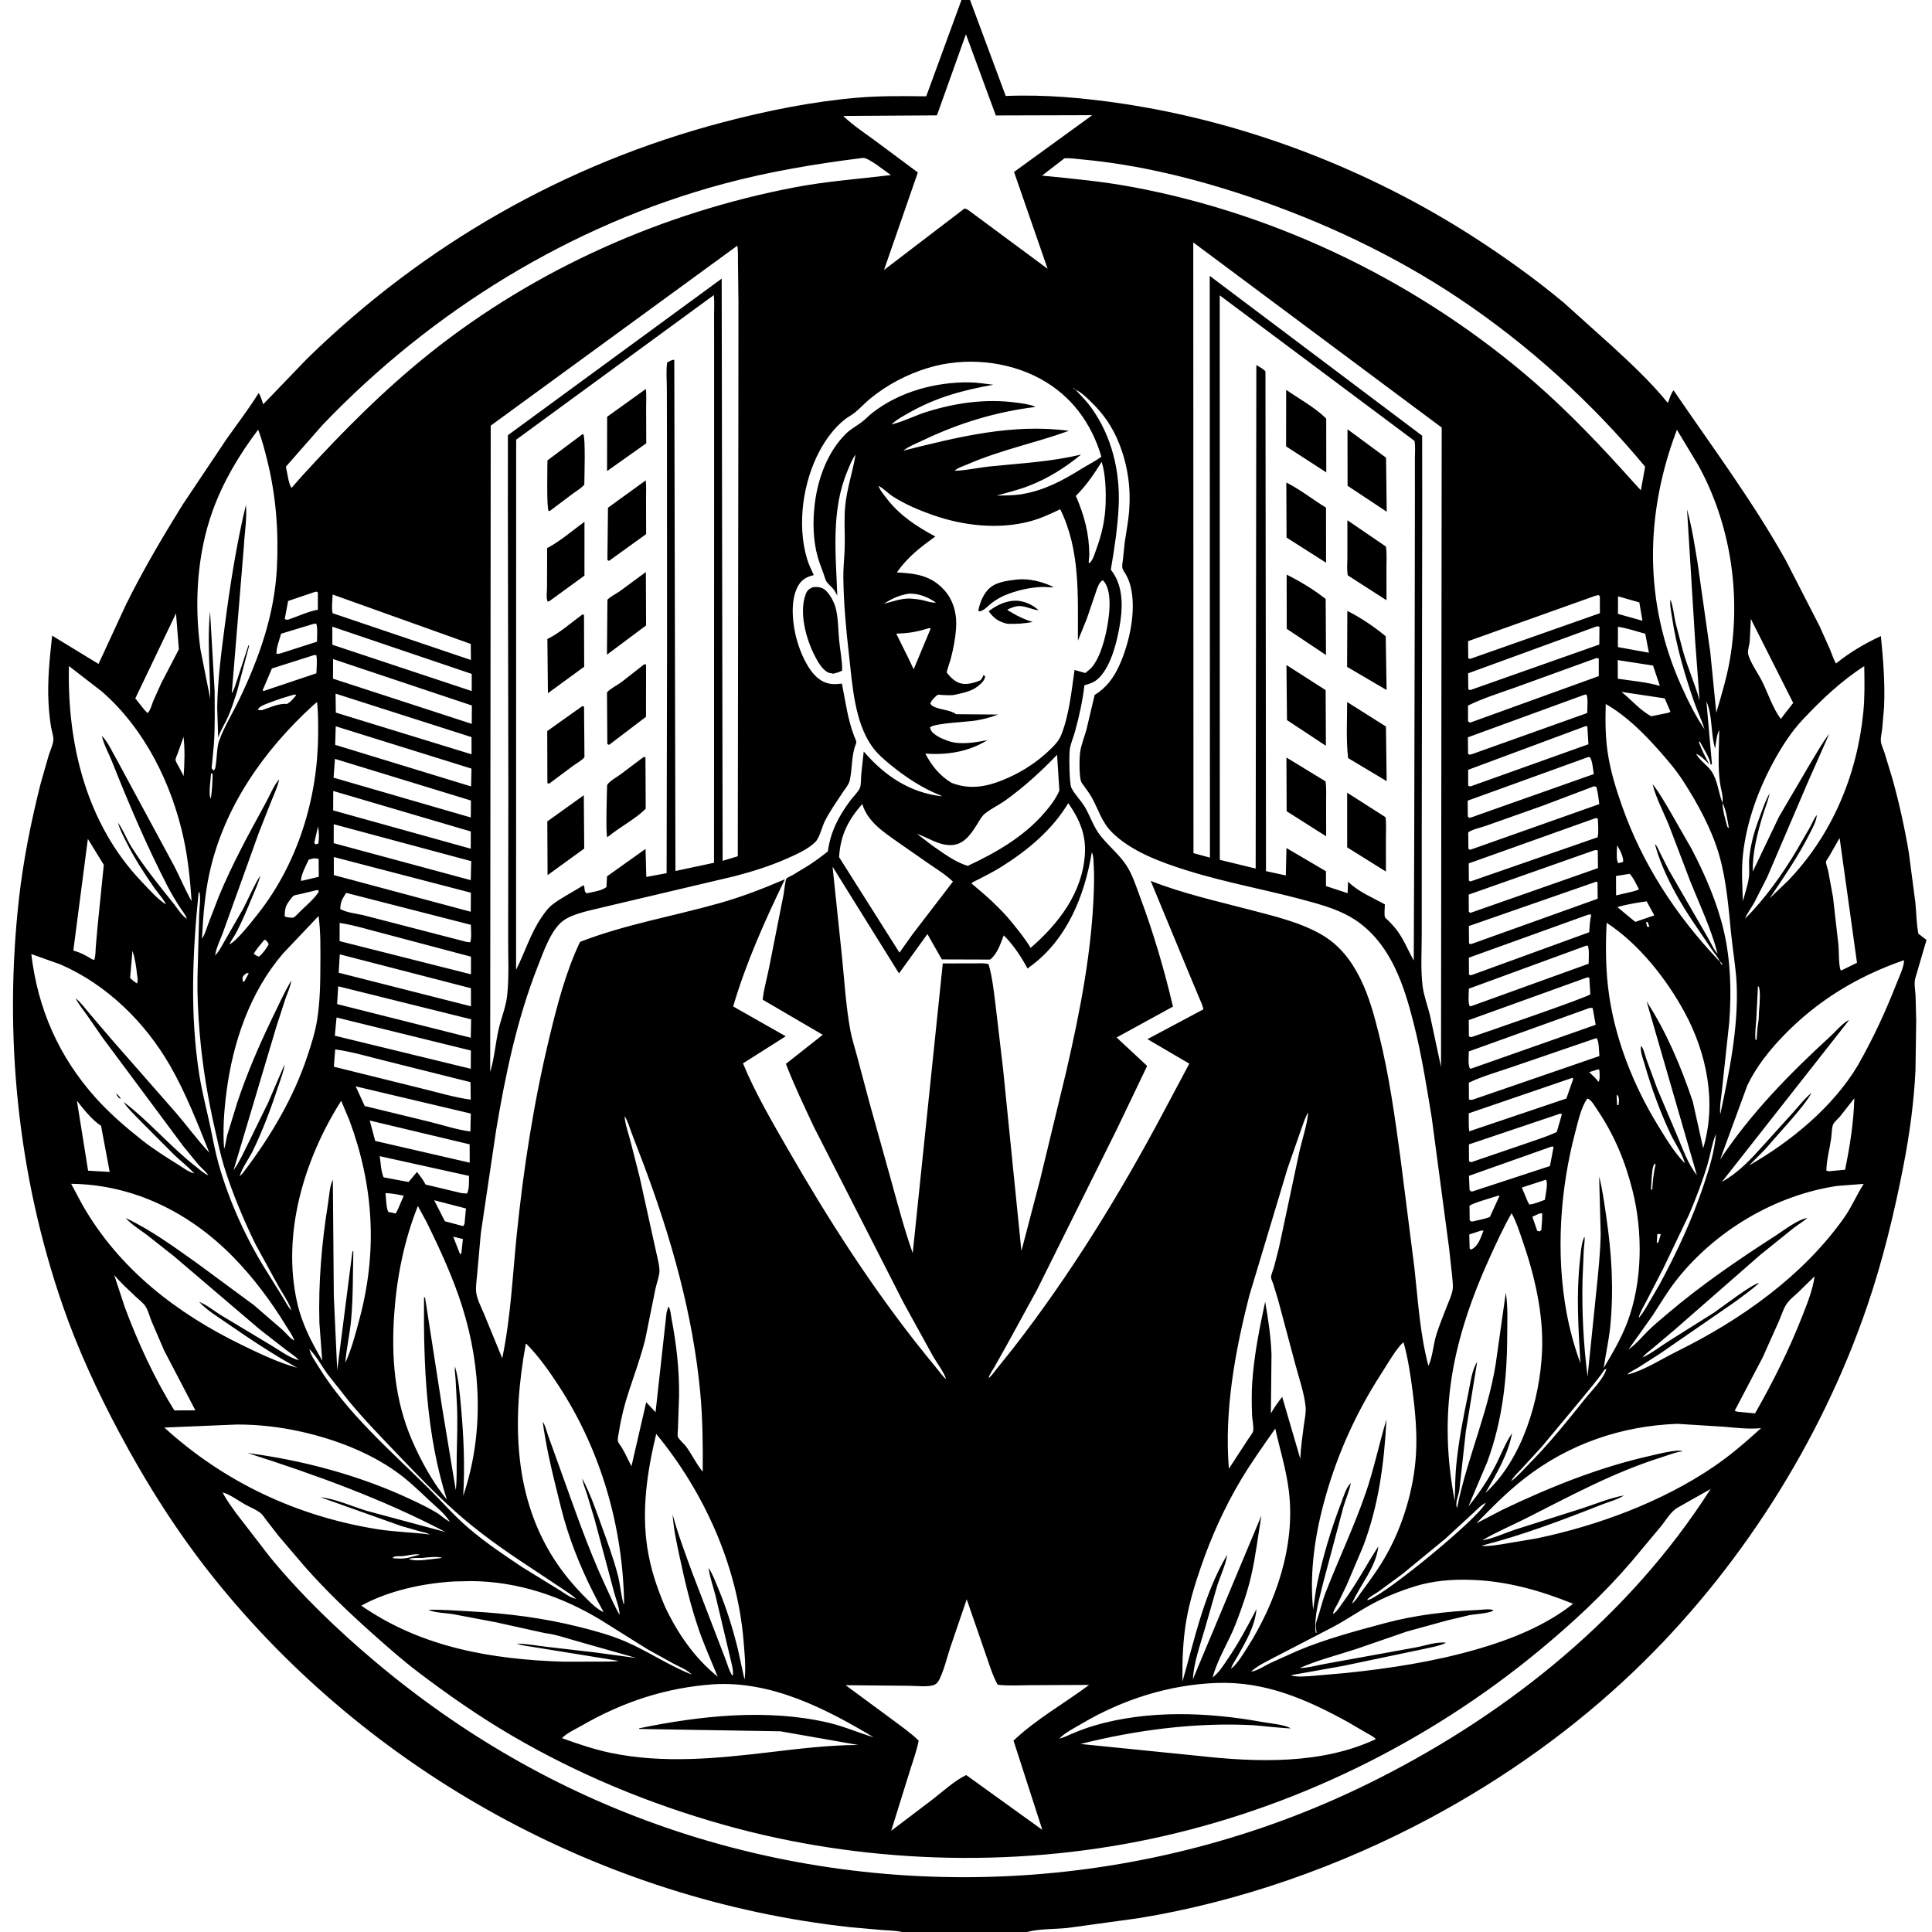 <svg version="1.1" xmlns="http://www.w3.org/2000/svg" style="display: block;" viewBox="0 0 2048 2048" width="1024" height="1024">
<path transform="translate(0,0)" fill="rgb(255,255,255)" d="M 0 0 L 0 2048 L 2048 2048 L 2048 0 L 0 0 z"/>
<path transform="translate(0,0)" fill="rgb(0,0,0)" d="M 956.306 2048 C 949.53 2046.44 941.909 2046.42 934.963 2045.9 L 900.892 2042.86 C 638.089 2014.01 390.835 1878.41 225.804 1671.69 C 187.776 1624.05 155.228 1572.54 126.565 1518.83 C 103.484 1475.58 82.365 1429.95 66.341 1383.56 C 18.694 1245.63 3.857 1097.41 20.108 952.567 C 24.722 911.446 32.911 871.112 42.967 831 L 51.622 800.729 C 53.13 795.984 55.912 789.988 56.527 785.131 C 57.062 780.903 54.749 774.705 54.067 770.417 C 52.723 761.971 51.884 753.379 51.425 744.837 C 50.161 721.345 52.695 697.155 55.287 673.815 L 104.452 703.801 L 133.67 640.625 C 151.677 604.269 172.236 569.448 193.595 534.981 L 240.459 464.985 C 251.804 448.981 263.765 433.356 274.136 416.692 C 276.555 419.917 277.655 424.745 279.017 428.561 L 325.393 380.362 C 449.009 259.537 598.749 173.732 766.143 129.67 C 812.754 117.401 861.231 107.605 909.318 103.527 C 933.317 101.493 957.778 101.835 981.845 102.102 L 1019.2 0 L 1028.3 0 L 1066.12 101.732 C 1107.59 100.02 1149.25 103.785 1190.22 109.928 C 1321.75 129.648 1451.9 180.035 1563.54 252.167 C 1595.77 272.986 1628.04 296.151 1657.5 320.708 L 1709.25 367.261 C 1729.41 385.818 1750.79 405.864 1768.01 427.179 C 1769.61 423.302 1771.33 416.769 1774.06 413.752 C 1814.72 473.394 1857.73 530.853 1893.02 594 L 1928.8 663.722 L 1940.12 689 C 1942.08 693.656 1943.6 699.05 1946.27 703.316 C 1960.91 691.465 1976.75 682.183 1993.82 674.257 C 1996.28 699.214 1998.27 724.009 1997.21 749.115 L 1995.16 773.22 C 1994.68 777.148 1993.47 781.544 1993.78 785.5 C 1994.09 789.5 1996.37 793.897 1997.58 797.72 L 2006.08 825.595 C 2013.21 851.31 2019.09 877.678 2023.45 904.005 L 2030.41 957.025 C 2031.42 967.518 2031.49 978.49 2033.39 988.837 C 2033.61 990.082 2033.35 989.532 2034.51 990.477 L 2042.19 996.41 L 2030.45 1036.39 C 2028.7 1041.83 2030.22 1049.27 2030.55 1055.03 L 2031.26 1081.48 L 2030.47 1135 C 2028.75 1169.6 2024.14 1202.94 2017.5 1236.94 C 2007.83 1286.49 1995.81 1336.12 1979.5 1383.94 C 1930.12 1528.77 1843 1665.38 1732.46 1771.19 C 1668.23 1832.68 1594.44 1885.18 1516.11 1927.14 C 1420.52 1978.34 1313.84 2015.98 1206.63 2033.4 L 1131.6 2043.71 C 1117.94 2045.15 1101.79 2044.43 1088.68 2048 L 956.306 2048 z M 1137.07 410.931 C 1138.06 411.79 1138.81 412.671 1140.07 413.085 C 1145.88 419.449 1151.83 425.224 1156.89 432.271 C 1178.44 462.267 1187.44 499.408 1185.86 535.982 C 1184.91 557.869 1181.38 581.292 1177.66 602.972 C 1177.43 604.313 1177.31 603.612 1178.26 604.851 C 1189.55 619.594 1190.32 639.469 1187.86 657.153 C 1185.23 676.024 1177.89 710.065 1161.23 721.705 C 1157.82 724.087 1153.46 725.227 1149.53 726.421 C 1147.68 742.635 1144.11 758.606 1139.87 774.351 C 1138.17 780.692 1135.34 787.114 1134.14 793.5 C 1133.09 799.069 1133.52 830.413 1135.59 834.831 C 1138.94 841.987 1146.29 848.841 1150.37 856.039 C 1156.05 866.082 1159.5 877.147 1166.77 886.199 C 1175.35 896.894 1186.64 906.061 1194.14 917.521 C 1200.47 927.197 1204.32 939.525 1208.35 950.307 C 1222.56 988.32 1234.16 1027.55 1243.38 1067.05 L 1183.64 1099.79 L 1216.03 1129.93 L 1184.21 1196.41 L 1099.26 1367.3 L 1067.16 1425.9 L 1053.92 1449.5 C 1052.06 1452.78 1048.65 1457.18 1048.04 1460.86 L 1047.1 1461.99 L 1048.04 1460.86 C 1050.83 1458.79 1053.8 1454.42 1056.03 1451.71 L 1073.38 1430.04 C 1134.39 1351.69 1187.16 1265.92 1233.68 1178.28 L 1260.71 1127.51 L 1216.36 1101.53 L 1275.56 1069.99 C 1275.23 1066.5 1273.38 1063.01 1272.07 1059.77 L 1263.04 1038.26 L 1219.77 933.762 C 1253.41 947.094 1289.76 955.157 1324.73 964.354 C 1350.3 971.082 1378.14 977.49 1401.12 990.858 C 1419.77 1001.71 1432.25 1017.85 1441.79 1036.95 C 1451.31 1056 1456.87 1076.93 1461.98 1097.52 C 1472.56 1140.19 1478.54 1183.42 1484.46 1226.92 L 1499.32 1343.94 C 1503.29 1379.33 1505.02 1413.22 1514.19 1447.86 C 1518.65 1438.52 1519.33 1425.25 1522.49 1415.14 C 1525.72 1404.83 1529.87 1394.65 1533.81 1384.59 C 1535.99 1379.04 1538.93 1372.93 1539.86 1367 C 1540.53 1362.78 1539.7 1357.52 1539.39 1353.21 L 1536.04 1322.68 L 1517.69 1184.76 C 1512.17 1151.19 1506.9 1117.6 1498.51 1084.6 C 1488.55 1045.37 1475.4 1004.36 1441.75 978.771 C 1427.19 967.695 1410.27 961.932 1392.9 956.961 C 1348.51 944.256 1302.77 936.608 1258.64 922.829 C 1231.34 914.307 1199.06 902.742 1178.44 881.989 C 1168.15 871.631 1164.5 858.692 1157.79 846.171 C 1154.66 840.323 1150.48 835.362 1146.73 829.929 C 1143.61 825.413 1144.1 803.026 1145.03 797 C 1146.24 789.193 1149.52 781.106 1151.66 773.479 L 1160.37 736.71 C 1172.98 728.907 1180.73 718.303 1186.72 704.921 C 1197.37 681.12 1204.78 647.302 1198.5 621.731 C 1197.43 617.38 1195.93 613.471 1193.79 609.553 C 1192.62 607.426 1190 604 1189.68 601.64 C 1189.32 599.044 1190.14 595.363 1190.4 592.736 L 1192.23 575.176 C 1193.75 564.394 1195.97 553.531 1196.85 542.692 C 1198.9 517.656 1195.68 494.175 1186.59 470.805 C 1179.41 452.388 1169.35 438.061 1154.98 424.5 C 1150.45 420.222 1145.83 415.603 1140.07 413.085 C 1139.31 412.021 1138.18 411.581 1137.07 410.931 L 1136.03 410.135 L 1137.07 410.931 z M 944.005 450.764 L 945.116 449.911 L 946.992 449.437 C 958.956 446.298 970.574 440.255 982.475 436.549 C 1013.2 426.981 1044.96 422.451 1077 426.755 C 1083.27 427.597 1090.91 428.446 1096.75 430.871 L 1097.47 431.398 C 1055.6 436.615 1016.92 448.379 978.853 466.506 C 971.961 469.787 963.521 472.987 957.555 477.716 C 1015.3 463.278 1073.1 448.688 1133.07 456.69 C 1097.57 469.568 1061.03 476.817 1026.12 491.991 C 1022.16 493.715 1015.08 495.915 1012 499 L 1011 499.75 L 1012 499 L 1013.14 498.972 C 1024.97 498.578 1036.98 495.726 1048.81 494.494 C 1081.24 491.116 1114.34 489.576 1146.07 481.785 C 1128.92 495.876 1110.94 507.209 1090.1 515.224 C 1079.06 519.474 1067.8 522.106 1056.49 525.405 C 1065.24 525.191 1074.31 525.29 1082.95 523.864 C 1106.92 519.903 1126.15 509.577 1146.5 496.934 C 1153.34 492.685 1161.14 488.886 1167.52 484.085 C 1156.93 448.592 1135.91 419.653 1103.14 401.72 C 1067.56 382.252 1022.52 378.282 983.939 389.956 C 961.554 396.73 940.409 407.835 922.327 422.667 C 916.792 427.207 911.988 432.552 906.493 437.085 C 903.075 439.905 899.035 441.889 895.544 444.624 C 884.414 453.344 875.332 465.825 868.711 478.212 C 851.166 511.039 844.758 555.981 855.368 591.971 C 857.17 598.086 859.951 603.841 862.624 609.612 L 861.48 609.91 C 854.084 611.928 849.207 615.014 845.574 621.879 C 836.719 638.61 840.517 666.301 846.316 683.752 C 850.699 696.942 859.446 716.095 872.656 722.5 C 879.29 725.716 885.31 725.521 892.46 724.642 C 896.37 743.906 898.55 762.584 905.715 781.044 C 906.613 783.357 908.346 785.979 907.408 788.305 C 902.2 801.221 903.738 814.225 900.776 827.311 C 899.784 831.694 895.369 836.882 892.855 840.682 C 886.537 850.23 879.883 859.734 874.609 869.912 C 871.323 876.252 868.977 887.799 864.302 892.545 C 856.764 900.197 843.12 906.181 833.453 910.431 C 815.617 918.271 796.701 924.159 777.84 929.01 L 641.278 961.234 C 627.871 964.784 607.765 967.887 596.741 976.197 C 583.728 986.007 575.608 1010.31 569.812 1025.05 C 548.007 1080.51 535.722 1139.39 525.919 1198 L 509.716 1307.14 L 505.782 1350.92 C 505.361 1356.85 504.009 1364.53 504.842 1370.38 C 505.91 1377.86 510.389 1386.25 513.319 1393.32 L 532.391 1439.81 C 541.461 1396.34 543.27 1352.82 547.763 1308.79 C 554.963 1238.24 565.811 1168.42 582.443 1099.46 C 590.749 1065.03 599.64 1030.58 614.844 998.432 C 662.601 979.917 713.161 971.365 762.265 957.504 C 786.582 950.64 808.926 941.987 832.037 932.058 C 811.011 975.411 790.779 1020.58 777.186 1066.87 L 832.923 1098.49 L 787.595 1127.2 C 800.41 1158.34 818.301 1188.86 835.084 1218.06 C 878.192 1293.03 925.737 1367.31 980.087 1434.7 L 994.884 1452.88 C 997.352 1455.88 999.794 1459.61 1002.91 1461.87 L 1003.94 1463.05 L 1004.76 1463.99 L 1003.94 1463.05 L 1002.91 1461.87 C 1000.51 1454.23 992.96 1444.58 988.827 1437.3 L 957.767 1380.87 L 862.492 1194.06 C 852.317 1172.14 841.742 1150.32 833.099 1127.72 L 872.157 1096.94 L 808.515 1059.71 L 808.779 1057.04 C 810.267 1046.22 813.419 1035.3 815.5 1024.56 L 830.624 948.217 C 831.158 945.605 832.412 932.885 833.654 931.293 C 834.39 930.348 838.832 928.402 840.069 927.694 L 856.5 917.766 C 863.796 913.075 870.739 907.977 877.522 902.579 C 880.481 881.658 888.536 866 901.056 849 C 904.027 844.965 909.304 839.879 911.412 835.546 C 912.911 832.467 912.633 825.068 912.904 821.405 L 915.586 796.609 C 937.606 822.228 964.336 840.317 998.488 844.113 C 997.477 843.259 997.991 843.56 996.692 843.043 C 977.668 835.477 959.857 823.768 944.092 810.826 C 936.704 804.762 929.732 798.865 924.212 791.002 C 905.765 764.724 903.577 726.137 900.055 695.132 C 896.922 667.56 894.275 639.878 893.991 612.109 C 893.868 600.101 895.414 588.222 895.516 576.255 C 895.631 562.808 894.666 549.786 895.962 536.324 C 897.737 517.897 903.723 500.998 906.758 483.009 L 906.91 482.061 L 907.806 480.005 L 906.91 482.061 C 903.219 486.789 900.838 493.306 898.5 498.83 C 880.715 540.857 885.999 586.898 887.57 631.358 L 885.123 627 C 882.602 622.172 876.24 618.622 874.904 614.008 C 872.656 606.241 869.241 598.88 867 591.098 C 861.811 573.088 861.439 553.026 863.638 534.461 C 866.832 507.512 877.207 478.942 896.894 459.577 C 901.811 454.74 907.949 451.643 913.394 447.5 C 917.244 444.571 920.556 440.946 924.37 437.933 C 953.035 415.288 991.862 404.714 1028.04 405.355 C 1036.37 405.503 1044.7 406.866 1052.97 407.856 C 1021.44 413.409 992.553 421.158 964.405 437.105 C 958.489 440.457 951.18 444.24 946.207 448.864 L 945.116 449.911 L 944.005 450.764 z M 931.137 515.046 L 931.919 516.767 C 933.966 521.05 937.346 525.072 940.246 528.816 C 954.096 546.697 971.805 558.138 991.504 568.756 C 975.314 580.293 962.241 590.425 950.674 606.803 C 970.939 607.884 987.147 609.922 1001.33 625.956 C 1011.21 637.13 1014.58 651.973 1013.45 666.596 C 1012.62 677.457 1010.43 688.765 1007.58 699.284 C 1006.99 701.474 1003.25 711.807 1003.67 713.032 C 1003.69 713.083 1005.2 714.893 1005.43 715.167 C 1009.53 720.051 1014.36 724.098 1021 724.9 C 1026.63 725.581 1034.41 723.365 1039.5 721.029 C 1040.91 719.198 1041.76 717.796 1042.5 715.602 L 1044.33 716.896 C 1043.79 721.324 1040.18 724.57 1036.76 727.319 C 1029.83 732.895 1020.94 734.494 1012.47 736.423 C 1008.2 737.396 1003.33 736.853 998.98 736.711 C 998.171 736.684 994.852 736.264 994.163 736.536 C 992.655 737.13 988.545 741.479 987.595 742.859 L 986.126 745.5 C 987.223 748.014 989.048 748.735 991.5 749.764 C 997.952 752.469 1008.15 752.865 1013.5 757.092 L 1058.06 757.448 C 1050.18 760.429 1042.86 762.344 1034.58 763.768 C 1025.41 765.345 990.95 766.475 985.86 771 C 986.696 775.07 988.619 776.845 992.059 779.262 C 995.737 781.847 999.82 783.439 1004 784.985 L 1005.61 785.591 C 1017.79 789.889 1034.36 786.999 1046.72 784.533 C 1026.97 796.949 1003.82 800.567 980.843 798.825 C 987.808 811.865 995.989 822.192 1008.76 829.91 C 1030.08 838.063 1049.02 833.286 1069.08 824.285 C 1084.75 817.256 1099.58 807.519 1112.01 795.655 C 1117.53 790.382 1122.34 785.717 1125.18 778.486 C 1133.34 757.731 1135.92 732.191 1139.05 710.207 L 1150.46 713.427 C 1153.44 711.022 1156.7 708.547 1158.95 705.418 C 1168.73 691.79 1173.92 667.613 1175.6 651 C 1176.63 640.842 1177.11 624.261 1169.98 616.075 L 1169 615.017 C 1165.41 616.983 1163.89 621.536 1162.5 625.22 L 1152.1 655.801 L 1142.63 679.128 C 1142.43 631.54 1145.39 583.667 1123.91 539.813 C 1113.49 544.844 1102.93 549.697 1091.71 552.67 C 1058.17 561.553 1020.99 557.287 988.671 545.91 C 973.914 540.715 959.229 534.542 946.069 525.991 C 941.342 522.919 936.044 517.217 931.137 515.046 L 930.231 514.005 L 931.137 515.046 z M 198.051 973.876 C 197.134 970.227 193.125 965.564 191.007 962.255 C 186.19 954.731 181.589 947.215 177.493 939.265 C 155.38 896.342 136.363 851.705 118.57 806.834 C 115.192 798.315 109.818 788.957 108.004 780.053 C 114.27 786.154 119.21 797.547 123.75 805.237 L 184.649 918.023 C 190.959 930.213 196.365 943.45 203.108 955.3 C 201.579 933.14 199.469 911.271 194.802 889.5 C 182.286 831.123 153.449 772.676 108.022 733.064 L 73.06 706.026 C 71.142 788.944 91.631 873.505 150.409 934.855 C 157.78 942.548 167.08 953.221 176.001 958.804 L 176.995 959.789 L 176.001 958.804 C 173.483 953.134 167.285 946.523 163.662 941.31 C 152.965 925.924 142.703 910.141 134.303 893.365 C 130.889 886.547 126.958 879.459 125.101 872.05 C 130.723 879.775 134.184 889.586 139.383 897.831 C 152.771 919.067 168.822 938.828 184.48 958.414 C 187.838 962.615 193.436 971.564 198.051 973.876 L 198.87 974.776 L 198.051 973.876 z M 1797.97 799.074 L 1798.79 800.477 C 1802.54 806.674 1809.68 811.098 1813.96 817.147 C 1820.76 826.762 1821.51 840.042 1825.88 850.982 C 1826.15 859.594 1828.85 868.174 1831.08 876.469 L 1832.75 877.995 C 1831.18 869.548 1829.82 858.513 1825.88 850.982 C 1826.59 846.154 1825.75 842.364 1824.71 837.657 C 1820.07 816.572 1822.42 795.227 1822.43 773.794 C 1819.72 778.835 1818.98 787.762 1818.09 793.553 C 1813.2 777.49 1815.62 758.734 1808.87 743.528 L 1814.73 810 L 1813.5 810.696 C 1812.33 803.103 1805.47 792.958 1801.83 786.005 L 1800.88 786.5 C 1803.74 794.86 1807.7 802.4 1811.91 810.143 C 1807.83 806.294 1803.22 801.189 1797.97 799.074 L 1797.01 798.232 L 1797.97 799.074 z M 295.895 826.07 C 294.412 833.987 290.644 841.667 287.636 849.103 L 274.338 882.849 L 237.688 984.805 C 234.918 993.389 229.188 1004.16 228.027 1012.85 L 227.155 1014 L 228.027 1012.85 C 232.635 1008.14 235.58 1001.65 238.968 996 L 258.156 962.615 C 263.995 951.19 269.128 938.886 275.923 928.034 C 274.152 935.854 270.36 943.646 267.288 951.058 C 262.122 963.521 256.881 976.274 250.633 988.236 C 248.34 992.626 245.244 996.508 243.164 1001.01 L 242.248 1002 L 243.164 1001.01 C 250.343 998.385 267.735 975.906 273.13 969.102 C 315.346 915.858 336.827 846.506 337.216 779.001 C 337.283 767.41 337.402 755.709 336.077 744.18 L 331.862 747.737 C 279.707 795.377 237.568 855.262 222.11 925.222 C 217.083 947.972 215.301 971.663 214.115 994.898 C 217.229 990.775 218.983 984.027 220.802 979.171 L 232.114 949.864 C 246.255 915.772 264.107 883.178 281.818 850.845 C 286.162 842.915 290.045 832.846 295.895 826.07 z M 1875.88 841.073 L 1875.67 842.055 C 1873.97 849.707 1870.78 857.218 1868.51 864.756 C 1862.57 884.508 1857.72 903.298 1857.96 924.021 L 1885.84 865.718 L 1918.5 810.115 C 1925.09 799.432 1931.37 787.662 1939.1 777.822 L 1916.35 829.293 L 1873.33 929.763 L 1859.36 957.202 C 1856.3 962.566 1852.01 968.185 1849.8 973.899 C 1870.78 952.961 1889.69 926.49 1904.76 900.975 L 1918.82 876.631 C 1920.87 872.892 1923.12 867.057 1925.92 864.014 C 1925.45 870.736 1921.04 878.323 1918.03 884.277 C 1905.85 908.418 1890.82 929.858 1875.89 952.25 L 1895 934.011 C 1941.85 885.502 1968.55 822.037 1975.18 755.098 C 1976.8 738.765 1976.47 722.544 1976.18 706.157 C 1951.68 721.844 1930.69 741.834 1910.82 762.98 C 1899.4 775.14 1889.7 790.048 1881.59 804.61 C 1864.29 835.672 1851.4 870.642 1847.58 906.162 C 1845.84 922.275 1846.97 939.147 1847.52 955.312 C 1849.61 947.392 1852.69 938.508 1853.83 930.5 C 1854.79 923.754 1853.68 916.664 1854.29 909.851 C 1855.79 893.168 1860.58 878.394 1866.47 862.821 C 1869.22 855.541 1871.83 847.738 1875.88 841.073 z M 1822.95 1018.98 C 1823.98 1021 1824.01 1021.77 1826 1023 L 1826.95 1024.05 L 1827.78 1024.99 L 1826.95 1024.05 L 1826 1023 C 1825.23 1020.61 1824.76 1020.57 1822.95 1018.98 C 1820.71 1014.03 1817.22 1010.37 1814.19 1005.94 L 1799.64 984.441 C 1781.12 957.844 1762.81 926.175 1754.25 894.776 C 1756.81 896.983 1757.92 900.398 1759.4 903.409 L 1769.12 922.509 L 1810.49 994.09 C 1813.39 998.888 1816.8 1007.16 1820.71 1010.91 C 1814.03 984.952 1802.02 959.659 1792.01 934.841 L 1769.27 875.212 C 1763.52 860.902 1755.39 846.007 1751.78 831.13 C 1758.93 840.211 1764.56 850.342 1770.47 860.251 L 1793.13 899.829 C 1807.22 926.725 1820.42 957.07 1827.3 986.77 C 1834.61 1018.32 1835.54 1051.51 1833.07 1083.68 L 1825.68 1152.31 C 1824.93 1161.81 1822.64 1171.86 1823.54 1181.33 C 1833.08 1136.77 1842.9 1089.21 1840.92 1043.45 C 1840.14 1025.52 1836.78 1007.4 1835.03 989.5 C 1832.38 962.474 1830.11 933.845 1822.76 907.654 C 1814.94 879.828 1799.73 851.856 1784.04 827.635 C 1776.52 816.021 1767.19 805.137 1757.99 794.813 C 1741.79 776.622 1723.43 758.408 1702.14 746.284 C 1701.68 763.561 1701.65 780.343 1704.19 797.5 C 1707.06 816.946 1712.88 835.856 1719.39 854.354 C 1740.95 915.605 1775.95 969.268 1820.27 1016.43 C 1821.03 1017.23 1822.01 1018.52 1822.95 1018.98 z M 308.76 1039.24 C 308.07 1045.52 304.914 1052.02 302.801 1058 L 293.055 1088 L 247.527 1240.61 C 253.903 1231.58 258.306 1221.54 263.26 1211.7 L 284.319 1168.69 L 301.703 1128.21 C 300.823 1135.85 297.409 1144.1 295.003 1151.41 C 287.346 1174.67 278.664 1198.05 267.921 1220.09 C 263.84 1228.45 256.466 1238.09 254.095 1246.88 L 253.198 1247.99 L 254.095 1246.88 C 255.519 1245.62 256.704 1244.43 257.86 1242.91 C 286.354 1205.51 310.854 1164.52 325.748 1119.8 C 329.914 1107.3 334.057 1094.27 336.157 1081.23 C 339.308 1061.66 339.553 1041.92 339.618 1022.15 C 339.673 1005.26 340.025 987.804 337.673 971.048 L 300.205 1010.54 C 264.945 1051.45 246.731 1105.16 239.996 1158.1 C 237.445 1178.14 236.077 1197.64 237.54 1217.86 C 239.253 1213.58 239.615 1207.93 240.839 1203.38 L 251.632 1168.34 C 261.729 1138.18 274.027 1109.56 287.77 1080.92 C 294.476 1066.95 301.06 1052.71 308.76 1039.24 z M 220.854 1245.88 C 218.201 1241.92 213.619 1238.25 210.376 1234.64 L 194.435 1215.21 L 108.79 1100.03 L 91.851 1075.57 C 87.815 1069.92 83.134 1064.38 80.118 1058.12 C 85.695 1062.71 90.15 1068.83 94.83 1074.32 L 118.309 1101.84 L 186.867 1180.03 C 198.595 1193.64 209.594 1208.89 221.858 1221.87 C 209.679 1191.24 196.905 1158.63 180.5 1130.02 C 153.954 1083.71 113.297 1043.74 64.075 1022.34 L 33.186 1011.34 C 40.006 1069.21 62.338 1120.17 101.401 1163.72 C 116.073 1180.08 133.077 1194.81 150.3 1208.4 C 162.573 1218.09 175.503 1226.23 188.729 1234.49 C 193.906 1237.73 200.067 1242.49 205.975 1243.91 L 207.927 1245.07 L 208.995 1245.8 L 207.927 1245.07 L 205.975 1243.91 C 199.507 1236.89 191.623 1230.78 184.659 1224.2 L 146.127 1185.51 C 141.075 1180.14 134.823 1174.44 131.055 1168.11 C 158.295 1188.81 180.849 1215.86 208 1236.92 C 211.8 1239.86 216.38 1244.34 220.854 1245.88 L 222 1247 L 222.995 1247.82 L 222 1247 L 220.854 1245.88 z M 1960.04 1081.16 L 1959.05 1082.72 L 1825.35 1252.77 C 1843.65 1242.56 1856.43 1228.31 1870.29 1212.92 L 1901 1178.98 C 1907.09 1172.3 1913.27 1163.97 1920.39 1158.5 C 1914.7 1168.2 1907.22 1176.92 1899.95 1185.47 L 1870.5 1218.94 L 1854.13 1235.41 C 1898.11 1210.3 1942.83 1173.67 1969.1 1129.78 C 1985.39 1101.36 1998.75 1072.4 2010.69 1041.9 C 2013.19 1035.52 2018.58 1024.52 2018.33 1017.83 C 1969.86 1034.56 1927.34 1060.12 1891.45 1096.97 C 1876.19 1112.63 1861.72 1130.71 1852.26 1150.5 L 1823.42 1229.12 C 1855.63 1180.46 1896.97 1138.2 1939.87 1098.94 C 1945.83 1093.48 1952.99 1084.75 1960.04 1081.16 z M 1341.12 1379.92 C 1344.38 1398.53 1347.2 1416.91 1347.84 1435.82 L 1347.19 1498.29 C 1350.62 1491.99 1354.86 1486.41 1359.17 1480.69 L 1378.35 1546.3 C 1378.88 1534.36 1380.6 1522.5 1382.16 1510.65 C 1382.97 1504.57 1384.6 1497.53 1384.01 1491.46 C 1382.59 1476.78 1376.95 1460.71 1373.13 1446.4 L 1354.95 1378.34 L 1349.73 1361.13 C 1349.13 1359.31 1347.4 1355.81 1347.37 1354.01 C 1347.32 1351.35 1349.56 1346.21 1350.4 1343.41 L 1355.66 1323.02 L 1377.06 1222.38 C 1380.07 1208.35 1385.44 1193.37 1386.81 1179.22 L 1387.86 1177.01 L 1386.81 1179.22 C 1383.47 1184.16 1381.38 1191.59 1379.31 1197.15 L 1364.96 1238.23 L 1324.21 1373.79 C 1309.15 1433.04 1297.66 1495.48 1302.67 1556.91 L 1322.53 1526.42 C 1324.07 1523.96 1327.65 1519.59 1328.35 1517.05 C 1329.32 1513.55 1327.41 1504.5 1327.26 1500.46 C 1326.83 1488.71 1326.64 1476.79 1327.44 1465.06 C 1329.4 1436.3 1335.11 1408.06 1341.12 1379.92 z M 662.072 1183.23 C 662.606 1191.36 665.637 1199.65 667.749 1207.54 L 677.856 1246.96 L 694.569 1322.67 C 696.079 1330.27 698.828 1339.12 699.07 1346.81 C 699.235 1352.09 695.887 1360.76 694.807 1366.16 L 683.921 1419.99 C 679.262 1438.35 672.889 1456.05 666.898 1473.99 C 662.123 1488.3 658.565 1502.26 656.223 1517.17 C 655.781 1519.98 654.427 1525.07 655.045 1527.83 C 655.409 1529.44 658.063 1532.71 658.986 1534.24 C 661.359 1538.18 663.416 1542.18 665.387 1546.33 L 669.363 1554.3 L 685.028 1486.39 L 694.913 1497.01 L 706.595 1391.26 L 708.5 1384.95 C 710.706 1387.2 711.261 1394.72 711.892 1398.01 C 717.034 1424.82 720.128 1451.97 719.848 1479.29 L 718.676 1514.22 C 718.636 1516.54 717.937 1521.13 718.548 1523.07 C 719.267 1525.36 725.404 1530.85 727.137 1533.17 C 733.227 1541.35 737.769 1551.12 744.039 1559 L 744.927 1559.87 C 745.128 1531.79 744.906 1504.12 742.283 1476.12 C 734.528 1393.35 711.547 1312.45 682.473 1234.82 L 669.409 1200.67 C 667.387 1195.4 665.34 1187.76 662.072 1183.23 L 661.143 1181.01 L 662.072 1183.23 z M 1737 1396.99 C 1740.41 1393.77 1742.72 1389.49 1745.21 1385.54 L 1759.32 1361.34 C 1777.91 1326.78 1793.66 1292.98 1806.14 1255.72 C 1811.89 1238.54 1817.62 1220.16 1819 1202 L 1819.75 1201.01 L 1819 1202 L 1818.67 1202.79 C 1814.72 1212.57 1813.14 1223.83 1810.14 1234 C 1804.81 1251.99 1797.86 1270.11 1790.52 1287.38 L 1762.97 1344.93 L 1745.33 1379.07 C 1742.47 1384.7 1738.51 1390.89 1737 1396.99 L 1735.95 1398.93 L 1735.03 1400.01 L 1733.96 1401.96 L 1733.19 1402.99 L 1733.96 1401.96 L 1735.03 1400.01 L 1735.95 1398.93 L 1737 1396.99 z M 1785.94 1232.88 L 1786.81 1233.99 L 1785.94 1232.88 L 1785.44 1231.2 C 1782.43 1221.55 1775.52 1211.86 1771.13 1202.61 C 1759.82 1178.79 1750.64 1153.48 1743.34 1128.16 C 1741.77 1122.73 1738.44 1114.42 1739.5 1108.8 C 1741.93 1110.14 1744.04 1119.31 1745.02 1122.13 L 1756.79 1154.23 L 1777.64 1203.28 C 1783.56 1217.08 1789.27 1233.95 1798.77 1245.7 L 1745.48 1061.56 C 1766.67 1094.16 1782.1 1131.03 1794.44 1167.75 L 1805.44 1217.2 C 1819.89 1169.07 1809.37 1116.64 1785.74 1073.08 C 1766.49 1037.61 1737.27 1000.49 1703.09 978.191 C 1701.81 1004.36 1702.03 1030.41 1705.92 1056.37 C 1712.99 1103.53 1731.93 1151.21 1756.78 1191.82 C 1765.15 1205.49 1774.22 1220.96 1785.41 1232.49 L 1785.94 1232.88 z M 316.819 1441.91 C 313.304 1437.71 307.279 1434.04 302.891 1430.66 L 275.204 1409.1 L 184.361 1331.63 L 155.663 1309 C 148.289 1303.5 139.27 1297.97 133.161 1291.14 C 159.079 1303.2 184.39 1321.65 207.675 1338.18 L 269.242 1383.55 L 299.341 1409.58 C 302.667 1412.62 308.188 1419.43 311.952 1420.98 L 312.995 1422.73 L 311.952 1420.98 C 310.362 1415.78 306.101 1410.2 303.254 1405.52 C 287.54 1379.71 268.764 1354.57 247.668 1332.93 C 201.667 1285.74 141.926 1255.61 75.408 1254.88 L 87.136 1276.76 C 125.962 1344.98 187.119 1392.14 256.752 1425.91 C 275.475 1434.99 294.944 1444.41 315.063 1449.88 C 289.553 1435.82 265.272 1419.67 241.332 1403.1 C 231.392 1396.23 219.31 1388.95 211.082 1380.01 C 219.086 1383.16 226.716 1389.44 234.03 1394.03 L 287 1425.85 C 295.835 1431.08 306.918 1439.42 316.819 1441.91 L 317.931 1442.8 L 316.819 1441.91 z M 1915.9 1291.05 C 1911.4 1295.04 1906.03 1298.07 1901.27 1301.79 L 1866.14 1330.06 L 1775.36 1409.45 L 1751.78 1429.38 C 1748.48 1432.14 1743.68 1435.46 1741.15 1438.92 L 1739.94 1439.93 L 1738.21 1440.96 L 1739.94 1439.93 L 1741.15 1438.92 L 1742.88 1438.12 C 1751.54 1434 1759.85 1427.38 1768.01 1422.23 L 1816.95 1391.42 C 1824.6 1386.29 1858.97 1359.68 1864.66 1360.22 C 1856.9 1367.18 1847.99 1373.35 1839.68 1379.67 L 1760.01 1434.67 L 1736.56 1449.69 C 1733.03 1451.88 1727.99 1454.06 1725.07 1456.89 L 1723.01 1457.79 L 1725.07 1456.89 C 1726.02 1456.82 1726.25 1456.84 1727.29 1456.55 C 1744.02 1451.93 1762.1 1440.21 1777.74 1432.49 C 1845.09 1399.25 1911.01 1352.83 1954.76 1290.91 C 1962.83 1279.49 1968.12 1266.73 1975.57 1254.97 L 1947.5 1257.12 C 1881.29 1267 1817.74 1304.95 1776.55 1357.6 C 1767.47 1369.22 1760.01 1382.01 1751.93 1394.33 L 1726.23 1430.5 C 1734.26 1425.06 1740.71 1416.87 1747.65 1410.11 C 1754.1 1403.83 1761.14 1398.07 1767.99 1392.25 C 1803.82 1361.84 1842.69 1335.23 1882.2 1309.85 C 1891.69 1303.75 1905.07 1293.06 1915.9 1291.05 z M 308.938 1388.91 L 310.084 1390.9 L 310.83 1391.98 L 310.084 1390.9 L 308.938 1388.91 L 308.386 1387.35 C 305.453 1379.49 299.759 1371.37 295.545 1364.06 L 270.799 1318.9 C 257.994 1292.62 246.153 1264.44 237.508 1236.5 C 233.706 1224.21 231.124 1211.44 228.245 1198.91 C 220.403 1164.77 214.54 1129.76 211.649 1094.84 C 210.047 1075.49 209.01 1055.64 209.341 1036.23 L 211.122 969.237 C 211.298 962.368 213.056 951.59 211.309 945.137 L 210.449 947.115 C 204.035 1010.26 201.333 1075.5 211.132 1138.48 C 213.988 1156.83 218.71 1174.87 222.64 1193 C 225.527 1206.32 227.825 1219.9 231.5 1233.03 C 242.87 1273.65 261.674 1314.88 284.375 1350.36 L 299.76 1375.18 C 302.306 1379.35 304.959 1384.75 308.229 1388.31 L 308.938 1388.91 z M 327.958 1430.11 C 329.221 1436.41 333.703 1442.3 337.013 1447.74 C 367.275 1497.43 413.027 1536.83 453.968 1577.36 C 468.272 1591.53 481.254 1606.61 496.59 1619.75 C 514.41 1635.02 534.343 1648.41 553.854 1661.42 L 591.064 1684.3 C 597.001 1687.83 603.981 1693.57 610.832 1694.91 L 611.995 1695.76 L 610.832 1694.91 C 605.772 1690.23 599.459 1686.48 593.768 1682.59 L 560.218 1660.29 C 533.322 1642.66 506.887 1623.94 482.858 1602.5 C 461.756 1583.67 442.023 1563.09 422.5 1542.66 C 404.52 1523.84 386.471 1505.39 369.863 1485.31 L 346.828 1456.13 C 341.135 1448.17 335.727 1438.1 328.957 1431.12 L 327.958 1430.11 L 327.169 1429.01 L 327.958 1430.11 z M 656.867 1711.88 C 656.755 1704.26 652.521 1694.29 650.664 1686.74 L 630.345 1610.81 L 622.254 1583.98 C 620.464 1578.32 618.146 1573.07 617.157 1567.18 C 625.577 1582.96 631.506 1600.25 637.555 1617.04 C 643.82 1634.42 650.338 1651.88 654.948 1669.8 C 657.503 1679.72 658.228 1690.37 660.925 1700.04 L 661.6 1700 C 660.353 1618.85 637.172 1538.11 592.886 1469.94 C 582.449 1453.87 571.569 1438.33 558.088 1424.62 L 557.368 1424.56 C 542.679 1504.75 543.427 1589.83 591.716 1659.23 C 600.885 1672.41 611.674 1684.76 623.114 1696.01 C 627.515 1700.33 634.168 1706.66 639.901 1708.89 L 640.995 1709.94 L 639.901 1708.89 C 624.307 1681.01 611.427 1652.76 601.561 1622.31 C 596.518 1606.74 592.856 1590.87 588.931 1575 C 583.374 1552.54 578.401 1530 575.272 1507.06 C 578.208 1511.21 579.471 1517.44 581.173 1522.22 L 592.314 1553.08 C 607.988 1596.17 622.633 1640.16 642.12 1681.72 C 646.85 1691.8 651.174 1702.31 656.867 1711.88 L 657.995 1714.99 L 656.867 1711.88 z M 1601.01 1570.79 L 1601.91 1569.86 L 1603.15 1569.15 C 1608.94 1564.8 1614.4 1558.34 1619.55 1553.16 C 1641.6 1531 1661.01 1506.88 1680.49 1482.5 C 1687.31 1473.97 1700.14 1461.5 1702.85 1451.01 L 1700.85 1451.93 C 1693.3 1463.12 1684.14 1473.5 1675.64 1484 L 1634.68 1533.22 L 1613.22 1556.61 C 1609.35 1560.77 1604.74 1564.9 1601.91 1569.86 L 1601.01 1570.79 z M 1431.93 1572.09 L 1431.53 1573.95 C 1429.73 1581.86 1426.33 1589.71 1424.03 1597.55 L 1402.85 1677 C 1398.77 1694 1392.68 1713.03 1394.67 1730.5 L 1395.68 1731 L 1395.48 1729.62 L 1395.01 1726.13 C 1394.55 1722.7 1394.76 1720.87 1395.91 1717.67 C 1399.34 1708.03 1401.37 1698.03 1405.11 1688.38 C 1418.81 1653.07 1435.24 1618.74 1447.61 1582.92 C 1456.51 1557.16 1461.84 1530.74 1469.69 1504.76 C 1467.32 1550.99 1461.47 1595.78 1444.92 1639.33 L 1427.35 1680.69 L 1418.34 1699.28 C 1416.62 1702.63 1413.4 1707.17 1413.05 1710.88 L 1412.22 1711.8 L 1413.05 1710.88 C 1417.03 1708.77 1420.46 1702.82 1423.17 1699.16 C 1437.39 1679.91 1448.24 1659.25 1461.1 1639.23 C 1458.52 1661.71 1442.21 1679.18 1433.45 1699.17 L 1433.13 1699.94 L 1432.01 1701.82 L 1433.13 1699.94 C 1437.1 1697.08 1439.93 1691.91 1442.82 1688 C 1452.67 1674.68 1462.23 1661.64 1470.27 1647.11 C 1487.41 1616.14 1498.56 1578.48 1500.9 1543.14 C 1502.42 1520.26 1500.32 1497.19 1497.38 1474.51 C 1495.17 1457.49 1492.49 1439.37 1487.8 1422.87 C 1486.26 1424.04 1485.01 1425.34 1483.78 1426.83 C 1476.34 1435.79 1470.21 1446.82 1463.87 1456.64 C 1437.87 1496.96 1418.29 1540.04 1405.2 1586.22 C 1394.11 1625.28 1387.87 1665.97 1392 1706.6 C 1393.38 1697.06 1394.36 1687.47 1396.38 1678.03 C 1402.56 1649.18 1411.3 1620.04 1421.9 1592.52 C 1424.27 1586.37 1427.02 1576.6 1431.93 1572.09 z M 236.011 1582.04 C 239.663 1589.54 245.077 1596.6 249.857 1603.44 L 286.391 1650.81 C 319.369 1690.83 357.534 1727.57 397.159 1760.96 C 489.141 1838.48 591.779 1897.87 705.685 1937.22 C 947.944 2020.91 1218.43 2004.32 1448.57 1891.64 C 1588.67 1823.04 1717.11 1722.53 1804.36 1592.05 L 1813.41 1578.35 L 1778.74 1597.94 C 1771.04 1602.16 1765.94 1611.62 1760.43 1618.3 L 1729.63 1655.16 C 1700.01 1689.82 1666.9 1720.42 1631.81 1749.46 C 1513.4 1847.43 1370.38 1917.44 1219.87 1949.31 C 1072.01 1980.63 912.699 1975.3 767.33 1934.4 C 688.64 1912.26 612.235 1880.7 541.677 1839.28 C 507.307 1819.11 474.62 1796.33 442.907 1772.23 C 426.398 1759.68 410.759 1745.81 395.278 1732.03 C 369.799 1709.35 345.858 1686.45 323.242 1660.88 L 295.348 1628.19 L 282.289 1611.35 C 280.467 1609 278.444 1605.67 276.126 1603.82 C 271.578 1600.2 264.952 1597.65 259.792 1594.8 C 252.593 1590.81 243.79 1584.03 236.011 1582.04 L 235.116 1581.19 L 236.011 1582.04 z M 1576.01 1592.03 L 1577.03 1591.05 L 1577.99 1590.13 L 1577.03 1591.05 L 1576.01 1592.03 L 1575 1593.02 C 1570.01 1595.34 1565.57 1600.3 1561.51 1604.03 L 1532.5 1630.82 L 1486.5 1668.6 L 1461.13 1687.25 C 1457.25 1689.95 1452.06 1692.36 1449.04 1696 L 1448.01 1696.79 L 1449.04 1696 C 1449.96 1695.99 1450.33 1696.04 1451.31 1695.69 C 1470.01 1689.02 1566.88 1609.83 1575 1593.02 L 1576.01 1592.03 z M 476.857 1613.06 L 477.752 1613.87 L 476.857 1613.06 C 471.261 1604.19 461.575 1596.66 453.951 1589.44 C 443.076 1579.14 432.344 1568.87 420.107 1560.15 C 390.885 1539.32 354.845 1525.7 320.026 1517.82 C 297.686 1512.76 274.231 1509.99 251.297 1510.05 L 174.18 1513.25 C 237.653 1571.11 314.38 1607.1 399.165 1620.89 C 417.852 1623.93 436.769 1624.23 455.5 1626.63 C 452.576 1624.81 448.533 1624.26 445.196 1623.32 L 425.248 1617.61 L 339.687 1587.15 C 355.669 1588.73 373.342 1596.94 388.88 1601.58 L 472.212 1624.01 C 406.063 1589.15 333.609 1563 262.494 1540.29 C 321.132 1547.89 381.382 1564.08 434.974 1589.19 C 444.327 1593.57 453.924 1598.15 462.78 1603.46 C 467.573 1606.33 471.806 1610.85 476.857 1613.06 z M 1569.01 1633.84 L 1571.17 1632.83 C 1582.42 1631.15 1594.77 1625.22 1605.65 1621.59 L 1676.57 1599.1 C 1691.17 1594.39 1706.41 1587.9 1721.5 1585.22 C 1715.22 1589.46 1705.64 1591.89 1698.51 1594.71 C 1656.97 1611.09 1613.77 1627.5 1570.44 1638.51 L 1572.7 1638.8 C 1578.65 1639.13 1585.36 1637.87 1591.25 1637.11 L 1628.77 1630.79 C 1693.41 1617.34 1761.49 1592.2 1816.4 1554.89 C 1834.39 1542.68 1850.75 1528.5 1866.8 1513.9 C 1853.75 1515.16 1840.26 1513.52 1827.25 1512.39 L 1777.95 1509.31 C 1718.71 1511.55 1663.1 1530.54 1616.04 1567.18 C 1597.47 1581.64 1581.39 1598.09 1564.96 1614.86 L 1592.58 1600.46 C 1643.09 1576.33 1695.34 1555.26 1750.11 1543.03 C 1755.82 1541.75 1779.24 1535.72 1783.5 1538.44 C 1775.99 1539.33 1768.19 1542.63 1760.98 1544.89 C 1710.64 1560.71 1664.65 1585.73 1617.75 1609.44 C 1602.43 1617.19 1585.88 1624.12 1571.17 1632.83 L 1569.01 1633.84 z M 416.005 1651.68 C 421.253 1652.28 428.911 1652.54 433.932 1650.97 L 445 1648 L 446.995 1647.26 L 445 1648 L 444.064 1647.78 C 438.887 1647.02 432.672 1648.89 427.51 1649.5 C 424.738 1649.83 420.53 1649.35 418 1650.13 C 417.194 1650.38 416.67 1651.17 416.005 1651.68 z M 1300.84 1648.17 L 1300.72 1649.02 C 1299 1659.43 1293.76 1670.25 1290.46 1680.33 L 1277.16 1726.7 C 1272.29 1743.77 1265.4 1762.31 1264.49 1780.12 L 1337.14 1606.58 C 1333.51 1628.13 1331.11 1649.76 1326.15 1671.11 C 1322.26 1687.79 1316.47 1704.28 1310.36 1720.27 C 1302.95 1739.66 1290.74 1758.19 1285.42 1778.16 C 1292.14 1773.04 1296.48 1765.88 1301.18 1759 C 1312.94 1741.79 1322.39 1724.14 1331.94 1705.65 C 1330.34 1723.88 1320.67 1740.03 1311.89 1755.77 C 1309.7 1759.69 1306.06 1764.55 1304.95 1768.84 L 1304.01 1769.99 L 1304.95 1768.84 C 1310.95 1764.76 1317.45 1753.89 1321.36 1747.81 C 1352.42 1699.5 1373.24 1638.9 1366.32 1581.01 C 1363.61 1558.26 1356.79 1536.64 1351.84 1514.39 C 1339.23 1532.39 1326.34 1550.36 1315.1 1569.26 C 1297.83 1598.3 1283.93 1629.24 1272.97 1661.16 C 1266.51 1679.98 1260.69 1698.82 1257.4 1718.5 C 1253.84 1739.77 1253.17 1760.98 1253.46 1782.49 C 1266.45 1737.2 1276.37 1689.18 1300.84 1648.17 z M 704.847 1702.98 C 718.37 1731.62 736.078 1757.31 760.813 1777.39 C 753.998 1760.67 746.602 1744.41 740.717 1727.3 C 732.222 1702.6 726.047 1676.63 720.603 1651.1 C 717.342 1635.82 714.018 1621.08 713.019 1605.41 C 718.526 1626.07 726.281 1646.31 733.54 1666.42 L 768.079 1756.33 C 770.833 1762.87 772.496 1770.64 776.455 1776.5 C 778.347 1772.43 774.788 1760.92 773.884 1756.49 L 758.579 1691.95 C 756.162 1682.4 752.692 1672.74 751.226 1663.02 L 751.092 1662.05 C 755.489 1668.39 758.36 1676.65 761.34 1683.76 C 770.155 1704.79 776.928 1726.68 782.324 1748.83 L 789.215 1780.43 L 789.658 1777 C 790.549 1764.79 789.187 1751.23 788.172 1739 C 781.569 1659.44 746.167 1581.28 695.62 1520.01 C 686.126 1559.49 679.956 1600.26 686.205 1640.84 C 689.561 1662.63 696.254 1682.74 704.847 1702.98 z M 1325.01 1772.82 L 1326.14 1772.02 C 1332.48 1771.34 1340.73 1765.74 1346.49 1762.94 L 1375.39 1749.93 C 1404.87 1737.49 1437.01 1728.97 1467.91 1720.65 C 1500.03 1712.01 1533.68 1708.09 1566.83 1706.64 C 1571.08 1706.45 1579.79 1705.03 1583.22 1707 C 1579.82 1710.17 1563.34 1711.05 1558 1712.04 L 1533.93 1717.75 L 1491.49 1729.43 L 1437.13 1748.18 C 1417.34 1754.63 1396.76 1759.82 1377.68 1768.2 C 1387.17 1768.08 1397.55 1764.9 1406.98 1763.34 L 1500.84 1746.33 C 1510.91 1744.43 1522.89 1740.01 1532.97 1741.39 C 1525.56 1745.07 1516.06 1746.36 1508 1748.26 L 1423.72 1765.93 L 1368.47 1775.77 C 1369.84 1776.3 1369.78 1776.34 1371.5 1776.66 C 1376.9 1777.67 1383.75 1777 1389.22 1776.72 L 1426.3 1773.48 C 1473.62 1768.58 1520.35 1761.38 1566.11 1748.14 C 1601.59 1737.88 1638.38 1723.25 1667.52 1700.06 C 1632.74 1685.96 1597.41 1675.98 1559.67 1674.71 C 1539.02 1674.01 1518.86 1675.61 1499.03 1681.83 C 1486.62 1685.72 1474.21 1690.45 1462.5 1696.14 C 1445.77 1704.28 1430.59 1715.09 1414.29 1724.02 L 1351.96 1756.31 C 1343.55 1760.84 1333.05 1765.54 1326.14 1772.02 L 1325.01 1772.82 z M 1121.12 1843.99 L 1123.01 1842.93 C 1127.17 1842.2 1132.17 1839.53 1136.12 1837.88 C 1143.78 1834.7 1151.49 1831.71 1159.45 1829.35 C 1216.73 1812.38 1280.34 1814.89 1338.5 1825.46 C 1347.05 1827.01 1360.73 1827.94 1368.14 1832 C 1367.48 1832.81 1332.34 1828.99 1328.31 1828.78 C 1267.56 1825.61 1204.27 1833.84 1145.39 1848.69 L 1270.6 1861.31 C 1332.14 1868.15 1401.03 1870.56 1458.36 1843.56 L 1457.58 1842.62 C 1455.12 1840.33 1450.87 1838.39 1447.96 1836.62 L 1428.42 1825.21 C 1384.64 1801.19 1341.05 1782.19 1290 1783.99 C 1239.29 1785.77 1189.73 1801.6 1146.19 1827.45 C 1138.95 1831.74 1128.71 1836.81 1123.01 1842.93 L 1121.12 1843.99 z M 1023.92 36.294 L 993.197 122.294 L 893.881 122.932 C 903.838 132.568 915.731 140.378 926.875 148.56 L 972.951 182.81 L 937.084 286.196 L 1022.5 220.969 C 1024.32 221.484 1025.48 221.966 1027 223.096 L 1110.51 284.948 L 1074.92 182.267 L 1157.85 122.097 L 1055.61 122.386 L 1023.92 36.294 z M 914.54 167.422 C 864.678 173.639 815.398 181.842 766.835 194.895 C 605.104 238.367 457.381 329.704 341.896 450.464 L 303.073 494.669 C 304.47 500.641 305.728 512.411 308.969 517.246 L 320.845 503.801 C 363.181 457.479 407.222 413.047 456.383 373.87 C 567.925 284.979 703.149 225.092 843 198.476 C 876.598 192.082 910.527 189.721 944.411 185.577 C 938.829 181.925 920.256 166.532 914.54 167.422 z M 1128.35 167.807 L 1104.58 186.172 C 1136.55 189.307 1168.22 192.266 1199.87 198.127 C 1356.77 227.189 1507.31 301.205 1627.5 405.998 C 1664.6 438.349 1698.92 474.743 1731.73 511.384 L 1739.4 519.758 L 1743.89 494.711 C 1687.79 426.911 1619.81 365.356 1546.65 316.392 C 1477.88 270.373 1401.65 234.625 1323.36 208.294 C 1266.83 189.285 1206.85 174.534 1147.34 169.04 C 1141.24 168.477 1134.43 167.418 1128.35 167.807 z M 1264.92 256.993 L 1265.13 904.366 L 1282.57 909.112 L 1282.36 292.412 L 1507.54 461.859 L 1507.61 535.5 L 1507.11 881.291 L 1507.1 989.036 C 1507.14 1007.35 1505.78 1027.21 1508.02 1045.32 C 1509.28 1055.46 1513.43 1066.27 1515.84 1076.3 L 1527.53 1130.97 L 1528.26 453.227 L 1264.92 256.993 z M 781.602 260.436 L 520.187 451.199 L 519.613 1136.25 C 524.09 1121.83 525.118 1106.45 528.415 1091.72 C 531.04 1079.99 536.133 1067.92 537.511 1056.05 C 539.943 1035.08 538.433 1012.46 538.657 991.316 L 538.879 837.003 L 538.335 537.5 L 538.385 461.334 L 765.016 295.359 L 766.018 912.518 L 782.087 907.685 L 782.7 443.446 L 782.784 320.523 L 782.3 279.647 C 782.157 273.484 782.619 266.463 781.602 260.436 z M 756.668 312.826 L 547.16 466.101 L 547.061 1028.06 C 556.448 1009.65 562.39 989.237 574.233 972.118 C 577.458 967.456 581.018 962.41 585.529 958.928 C 595.566 951.181 607.87 945.371 618.5 938.31 C 620.758 941.583 618.401 945.176 622 946.912 C 628.137 945.656 637.945 944.208 642.907 940.295 L 643.442 928.977 L 684.304 899.873 L 685.112 929.611 L 706.644 925.583 L 707.112 681.5 L 707.025 472.364 L 706.884 411.673 C 706.867 402.879 705.871 392.801 707.257 384.149 C 709.518 383.033 712.291 381.17 714.769 381.5 L 716.001 923.292 L 756.894 914.57 L 756.995 499.084 L 756.991 372.768 L 756.959 333.978 C 756.936 327.043 757.435 319.704 756.668 312.826 z M 1292.97 313.082 L 1293.05 911.461 L 1331.06 920.707 L 1331.77 386.918 C 1334.81 388.856 1339.24 390.924 1341.43 393.741 L 1341.78 682.25 L 1342 923.442 L 1363.03 928.013 L 1363.71 898.936 L 1405.57 923.557 L 1405.62 939.29 L 1428.51 946.804 L 1429.02 934.506 L 1430.05 935.551 C 1439.92 945.221 1455.84 951.953 1468 958.637 C 1468.03 961.918 1467.1 969.528 1468.13 972.288 C 1468.46 973.174 1471.49 975.653 1472.25 976.425 C 1475.33 979.566 1478.27 982.697 1480.89 986.241 C 1488.47 996.508 1492.52 1007.32 1498.64 1018.24 L 1499.11 895.221 L 1499.65 662.671 L 1499.87 522.142 L 1499.86 485.946 C 1499.85 479.999 1500.47 473.233 1499.47 467.391 L 1292.97 313.082 z M 273.62 455.504 C 253.661 481.909 236.273 510.977 225.127 542.271 C 208.711 588.363 205.838 640.284 212.5 688.508 L 222.827 740.535 C 222.651 709.448 219.631 679.059 222.657 648 L 227.52 732.624 C 227.581 751.295 228.014 770.271 226.726 788.906 L 224.827 809.319 C 224.75 810.289 224.171 813.819 224.5 814.545 C 224.913 815.457 225.833 816.038 226.5 816.785 C 228.684 814.811 228.374 812.725 228.825 809.875 C 230.058 802.075 229.823 792.009 232.474 784.707 C 237.663 770.411 246.604 755.995 253.231 742.214 C 274.661 697.654 290.943 651.976 293.507 602.094 C 295.477 563.755 292.641 525.802 283.394 488.5 C 280.665 477.492 277.813 466.062 273.62 455.504 z M 1777.59 455.565 C 1743.6 545.088 1742.56 638.052 1781.95 726.426 C 1788.86 741.938 1797.39 759.215 1806.93 773.168 C 1803.68 762.76 1798.93 753.134 1795.42 742.884 C 1785.55 714.103 1776.85 684.571 1772.43 654.426 C 1771.55 648.371 1769.88 641.596 1770.72 635.5 C 1773.68 642.924 1774.38 652.209 1776.12 660.065 L 1783.9 689.648 C 1788.9 707.555 1796.55 724.501 1801.64 742.35 L 1796.82 677.814 L 1788.32 540.013 C 1793.48 558.457 1796.4 577.998 1799.54 596.906 L 1812.99 691.5 L 1819.34 755.522 C 1824.83 736.737 1830.53 718.167 1833.82 698.827 C 1845.64 629.499 1834.35 555.308 1800.43 493.526 L 1777.59 455.565 z M 1167.8 489.561 C 1159.49 502.885 1151.65 514.465 1140.45 525.686 C 1149.36 546.308 1154.59 565.586 1154.71 588.247 L 1154.03 596.5 L 1155 596.833 C 1158.8 593.23 1159.89 588.283 1161.66 583.49 C 1167.77 566.936 1171.43 551.777 1172 534 C 1172.44 520.326 1171.97 502.667 1167.8 489.561 z M 333.673 627.5 L 305.424 637.066 L 301.858 656 C 303.529 657.3 303.507 656.927 305.5 656.814 C 315.334 653.596 326.928 648.001 336.952 646.351 L 336.949 628 L 335.873 627.17 L 333.673 627.5 z M 963.751 629.245 C 953.151 630.977 945.948 634.198 936.984 640.074 C 946.016 637.679 955.815 634.095 965.253 634.51 C 969.659 634.874 973.977 635.276 978.294 636.276 C 982.393 637.224 988.059 639.281 992.152 638.716 C 983.093 632.753 974.844 629.265 963.751 629.245 z M 352.636 630.234 C 352.47 636.121 351.21 644.462 352.647 650.048 L 499.193 699.613 L 499.033 682.595 L 352.636 630.234 z M 1691.26 631.5 L 1556.23 679.671 L 1556.39 697.715 C 1558.59 698.777 1558.33 698.389 1560.5 697.71 L 1695.97 650.018 L 1695.9 632 L 1694.5 630.779 L 1691.26 631.5 z M 1715.18 632.138 L 1715.1 650.75 L 1741.06 658.025 L 1737.74 638.557 L 1715.18 632.138 z M 186.575 650.193 L 143.411 740.344 L 152.996 752.353 L 156.5 755.955 C 159.524 752.862 160.882 746.971 162.511 742.926 L 171.038 723.98 L 189.588 688.284 L 186.575 650.193 z M 1855.96 656.068 L 1854.77 680.11 C 1854.44 683.395 1852.42 689.75 1853.02 692.718 C 1854.83 701.601 1863.34 713.262 1867.53 721.556 C 1874.02 734.411 1879.18 750.657 1887.71 762.133 L 1891.75 756.828 L 1900.86 745.14 L 1855.96 656.068 z M 331.796 661.5 L 297.968 671.769 C 296.313 678.005 292.807 686.692 293.042 692.987 C 294.806 693.241 295.786 692.976 297.5 692.591 L 336.015 680.196 C 335.995 676.467 337.003 663.208 335.005 660.982 L 331.796 661.5 z M 1691.14 664.5 L 1556.25 713.757 L 1556.44 730.607 L 1558.01 731.541 L 1559.5 731.156 L 1695.32 683.231 L 1695.49 664.5 C 1693.43 663.521 1693.27 663.98 1691.14 664.5 z M 352.274 664.3 L 352.297 683.452 L 500.053 732.55 L 500.05 714.38 L 352.274 664.3 z M 1715.08 664.409 L 1715.06 685.937 L 1747.92 691.916 L 1744.05 671.832 C 1734.62 669.153 1724.77 665.892 1715.08 664.409 z M 982.456 666.5 C 971.034 670.111 962.074 671.277 950.088 671.72 L 963.946 699.757 L 968.525 709.459 L 986.575 666.246 C 984.526 665.582 984.425 665.916 982.456 666.5 z M 332.647 694.5 L 288.227 708.627 L 278.5 731.51 L 279.08 732.515 L 280.5 732.137 L 335.391 713.735 C 335.587 707.517 336.411 700.502 335.339 694.405 L 332.647 694.5 z M 1692.51 697.5 L 1605.04 729.179 C 1588.72 734.985 1571.69 740.264 1556.15 747.938 L 1556.17 764.5 C 1557.68 765.851 1556.88 765.405 1558.5 765.988 L 1694.76 716.704 L 1694.76 698.047 L 1692.51 697.5 z M 353.074 698.639 L 352.991 719.417 L 500.097 767.332 L 500.205 747.855 L 353.074 698.639 z M 1714.85 699.742 L 1714.94 719.454 C 1729.53 721.67 1745.34 722.99 1759.51 727.045 L 1752.31 705.522 L 1714.85 699.742 z M 1718.78 733.431 C 1729.23 741.603 1738.69 753.162 1750.41 759.28 L 1768.5 755.587 L 1770.76 754.5 L 1764.67 740.296 L 1718.78 733.431 z M 311.238 736.5 C 302.394 738.93 293.807 741.702 285.252 745.02 C 281.301 746.552 276.979 747.887 273.987 751 L 273.51 752.5 C 274.906 752.722 276.078 752.866 277.5 752.858 C 284.745 750.545 296.367 745.117 304 746.281 C 308.325 744.096 310.864 740.635 313.918 737 L 313.013 736.271 L 311.238 736.5 z M 355.726 735.267 L 355.993 755.384 L 499.842 799.577 L 499.837 781.374 L 355.726 735.267 z M 1679.45 736.5 L 1556.02 781.572 L 1556.21 799 L 1557.48 800.025 L 1560.16 799.5 L 1682.5 755.833 C 1682.5 751.693 1683.7 738.812 1681.51 736.084 L 1679.45 736.5 z M 1681.4 769.5 L 1556.27 816.044 L 1556.36 832.851 C 1558.4 833.681 1557.47 833.581 1559.12 833.5 L 1683.8 788.942 L 1682.66 770.213 L 1681.4 769.5 z M 355.884 769.893 L 355.293 789.555 L 499.367 833.635 L 499.79 814.769 L 355.884 769.893 z M 194.574 781.115 L 188.351 798.668 C 187.788 800.152 185.847 804.211 186.09 805.767 C 186.38 807.623 188.809 811.308 189.723 813.113 L 193.068 819.56 L 194.624 822.686 C 195.69 809.699 196.083 794.03 194.574 781.115 z M 1120.55 800.108 C 1103.72 817.652 1086.04 833.803 1066.3 848.077 C 1059.25 853.18 1050.9 857.038 1044.16 862.367 C 1040.66 865.144 1038.2 869.964 1035.85 873.713 C 1029.2 884.295 1021.52 895.909 1007.52 895.862 C 994.375 895.818 983.941 888.005 972.044 883.906 L 988.638 896.597 C 1000.02 904.373 1012.56 913.95 1025.88 917.838 C 1055.38 904.141 1085.18 886.974 1106.64 862.162 C 1113.09 854.703 1119.11 847.152 1122.98 838.015 L 1120.55 800.108 z M 1683.6 802.5 L 1555.81 848.732 L 1555.94 865.5 L 1557.5 866.969 L 1560.5 866.148 L 1689.48 820.556 C 1688.75 816.352 1687.99 805.533 1685.21 802.591 L 1683.6 802.5 z M 355.063 804.434 L 353.6 824.36 L 499.07 866.555 L 499.212 848.575 L 355.063 804.434 z M 223.762 819.5 C 223.515 825.067 220.635 843.046 223.5 846.49 C 224.813 837.656 225.228 829.531 225.382 820.625 L 223.762 819.5 z M 1689.71 833.5 L 1635.71 853.946 L 1574.64 875.578 C 1570.63 876.982 1558.74 879.712 1556.37 882.561 L 1556.55 899.5 L 1557.98 900.859 L 1560.5 900.095 L 1695.29 852.411 C 1694.53 846.211 1693.86 840.087 1692.2 834.047 L 1689.71 833.5 z M 353.252 838.457 L 353.155 859.055 L 499.027 899.646 L 499.064 881.389 L 353.252 838.457 z M 1132.42 851.351 C 1115.17 879.959 1089.55 901.222 1061.5 918.866 C 1053.81 923.701 1045.59 927.811 1037.55 932.028 C 1035.67 933.012 1030.89 934.873 1029.82 936.49 C 1045.17 949.318 1060.13 962.307 1072.74 977.938 C 1079.75 986.594 1086.82 995.2 1092.51 1004.81 C 1122.17 979.082 1147.05 946.805 1149.98 906.245 C 1151.52 885.015 1144.37 868.532 1132.42 851.351 z M 914.105 852.256 C 898.904 869.348 890.839 885.597 889.464 908.627 L 953.468 1009.85 L 967.224 990.501 L 1010.14 934.541 C 1002.82 927.439 993.744 921.822 985.331 916.079 L 951.707 892.651 C 936.742 882.116 919.442 870.824 914.105 852.256 z M 1690.67 867.5 L 1556.9 915.252 L 1557.08 933.5 L 1558.5 934.4 L 1559.5 934.104 L 1693.56 887.532 C 1694.86 881.692 1693.9 874.054 1693.82 868 C 1691.84 866.981 1692.89 867.151 1690.67 867.5 z M 353.781 873.721 L 353.731 893.79 L 499.016 933.01 L 499.496 912.866 L 353.781 873.721 z M 337.162 876.061 L 333.117 893.413 L 334.5 895.108 L 337.5 894.202 C 338.352 888.507 338.252 881.711 337.162 876.061 z M 93.131 889.278 L 77.727 1007.65 L 79.197 1008.06 C 85.671 1009.93 91.224 1012.9 96.895 1016.5 L 99.782 1017.7 C 101.429 1013.4 101.212 1008.4 101.528 1003.84 L 103.277 983.583 L 110.033 916.766 L 93.131 889.278 z M 1950.07 888.315 L 1938.95 907.81 C 1938.31 908.896 1935.75 912.365 1935.6 913.427 C 1935.35 915.244 1937.48 920.969 1937.91 923 L 1943.07 951 L 1948.85 1002.03 C 1949.46 1009.82 1948.97 1018.91 1950.51 1026.5 C 1950.72 1027.54 1951.03 1027.97 1951.5 1028.82 L 1954.36 1027.5 L 1968.48 1020.59 L 1950.07 888.315 z M 1714.16 896.003 C 1714.15 900.314 1712.89 912.215 1715.5 914.952 L 1720.5 913.696 C 1721.38 908.745 1716.8 900.265 1714.16 896.003 z M 1689.61 901.5 L 1556.89 948.302 L 1556.98 966.5 L 1558.44 967.681 L 1560.5 967.053 L 1693.93 920.237 L 1693.7 901.5 C 1691.77 900.944 1691.48 901.037 1689.61 901.5 z M 1157.34 903.5 C 1149.67 950.09 1130.58 997.068 1090.85 1025.41 L 1089.16 1026.61 L 1088.37 1025.12 C 1082.31 1013.85 1073.24 1000.37 1063.96 991.53 C 1060.8 999.964 1057.04 1011.69 1049.44 1017.18 L 998.353 1017.01 L 983.122 990.122 L 952.967 1031.83 L 882.548 918.717 L 892.341 1012.33 C 895.053 1038.51 896.563 1065.6 901.261 1091.5 C 902.955 1100.84 905.99 1110.12 908.437 1119.29 L 921.578 1168.62 L 944.232 1249.84 C 951.53 1276.06 958.448 1302.7 967.53 1328.36 L 972.597 1279.31 L 999.39 1021.27 L 1033.92 1021.21 C 1038.25 1021.26 1043.98 1020.62 1047.94 1022.13 C 1051.97 1035.88 1053.34 1050.14 1055.21 1064.31 L 1063.28 1132.98 L 1082.74 1326.11 L 1102.66 1250.03 L 1130.47 1134.9 C 1145.06 1071.22 1157.68 1007.29 1159.58 941.769 C 1159.84 932.784 1159.84 923.964 1159.28 914.989 C 1159.05 911.236 1159.19 906.83 1157.34 903.5 z M 353.866 908.483 L 353.855 927.617 L 499.031 966.502 L 499.15 946.294 L 353.866 908.483 z M 332.292 909.891 L 327.277 911.269 C 324.517 917.093 318.854 927.613 319.067 933.714 C 320.321 933.495 322.035 933.348 323.221 932.925 L 337.93 929.413 L 337.747 910.5 C 335.851 909.957 334.259 909.894 332.292 909.891 z M 1727.46 926.3 L 1713.05 928.604 L 1713.13 949.149 L 1722.28 947.039 C 1725 946.326 1735.95 944.276 1737.35 942.558 C 1734.58 937.595 1731.49 930.296 1727.46 926.3 z M 1692.47 934.5 L 1557.05 981.638 L 1557.22 1000 C 1559.12 1001.04 1558.11 1000.88 1560.24 1000.5 L 1693.6 952.696 L 1693.44 935.399 L 1692.47 934.5 z M 336.08 943.5 L 317.865 947.857 C 316.333 948.237 312.654 948.706 311.419 949.475 C 309.388 950.74 305.539 956.416 304.319 958.533 C 302.069 962.441 301.791 967.093 301.825 971.5 C 303.081 971.918 304.193 972.245 305.5 972.49 C 306.713 972.536 309.894 973.051 310.892 972.694 C 313.085 971.908 317.701 966.519 319.796 964.573 C 326.076 958.742 333.028 952.596 337.83 945.5 L 337.488 943.688 L 336.08 943.5 z M 366.994 946.49 C 362.989 952.673 360.878 955.861 360.717 963.5 C 365.843 967.255 380.309 968.833 387.056 970.613 L 494.778 998.5 L 498.5 998.845 C 500.113 993.657 499.191 985.882 499.146 980.338 L 366.994 946.49 z M 1745.49 955.432 C 1735.15 956.977 1724.52 958.572 1714.49 961.577 L 1731.02 975.237 L 1733.56 977.229 L 1753.65 970.338 L 1745.49 955.432 z M 1683.8 969.5 L 1557.06 1015.17 L 1557.17 1033 C 1559.13 1034.04 1558.1 1033.87 1560.29 1033.5 L 1684.65 988.211 C 1684.98 981.83 1685.41 975.756 1686.77 969.5 L 1683.8 969.5 z M 1744.9 977.5 L 1745.95 982.312 L 1748.49 982.5 L 1746.6 977.425 L 1744.9 977.5 z M 360.029 978.324 L 360.008 997.634 L 499.225 1032.79 L 499.248 1014.12 L 408 989.912 C 392.292 985.982 375.999 980.741 360.029 978.324 z M 1746.51 985.5 C 1747.45 985.847 1748.5 986.353 1749.49 986.5 L 1746.51 985.5 z M 279.999 996.5 C 276.219 1001.15 271.954 1005.75 269.041 1011 C 270.787 1012.63 272.276 1013.26 274.5 1014.1 C 278.586 1010.74 282.301 1005.65 284.828 1001 C 283.893 998.869 283.149 997.838 281.375 996.33 L 279.999 996.5 z M 1681.33 1002.5 L 1557.03 1048.04 C 1557.04 1051.92 1555.93 1064.26 1558.1 1066.67 L 1559.7 1066.5 L 1684.04 1021.59 C 1684.01 1017.68 1685.03 1004.77 1682.88 1002.37 L 1681.33 1002.5 z M 140.397 1007.97 L 137.908 1036.8 C 140.281 1038.79 142.584 1040.95 145.268 1042.5 C 146.566 1039.31 145.643 1036.08 145.252 1032.69 C 144.313 1024.54 143.159 1015.72 140.397 1007.97 z M 360.192 1011.65 L 359.018 1031.13 L 499.246 1066.73 L 499.202 1047.56 L 360.192 1011.65 z M 261.51 1031.5 C 259.575 1033.08 257.218 1034.23 257.049 1037 L 257.459 1040.57 L 258.961 1040.5 L 263.68 1031.69 L 261.51 1031.5 z M 1681.36 1036.5 L 1556.93 1081.36 L 1557.12 1098.5 C 1559.34 1099.83 1559.13 1099.37 1561.5 1098.82 C 1573 1094.81 1684.34 1056.73 1685.81 1053.93 L 1684.73 1036.5 C 1682.54 1035.84 1683.66 1035.87 1681.36 1036.5 z M 1863.51 1045.5 L 1861.78 1080.24 C 1861.28 1087.27 1860.2 1094.99 1860.87 1102 L 1861.97 1102.5 C 1862.63 1096.43 1862.67 1089.96 1863.8 1084 C 1864.64 1079.52 1864.29 1074.72 1864.78 1070.16 C 1865.27 1065.5 1866.51 1048.71 1864.08 1045.63 L 1863.51 1045.5 z M 358.496 1045.52 L 357.367 1064.37 L 499.017 1100.04 L 499.433 1080.52 L 358.496 1045.52 z M 1684.96 1068.5 L 1556.99 1114.55 C 1557.01 1118.87 1555.8 1130.22 1558.5 1132.96 L 1561.21 1132.16 L 1691.51 1086.32 L 1688.27 1068.5 C 1687.16 1068.47 1686.07 1068.41 1684.96 1068.5 z M 356.756 1078.59 L 354.929 1097.9 L 499.015 1132.94 L 499.166 1113.61 L 356.756 1078.59 z M 1691.98 1100.5 L 1603.41 1130.86 C 1588.18 1136.14 1571.55 1140.75 1557.03 1147.67 L 1557.13 1165.5 C 1558.4 1165.82 1559.16 1165.95 1560.5 1165.91 L 1695.42 1119.46 C 1695.01 1115.08 1695.15 1103.43 1692.44 1100.62 L 1691.98 1100.5 z M 355.327 1112.41 L 353.865 1130.75 L 446.257 1153.65 C 463.517 1157.77 481.458 1163.33 499.003 1165.66 L 498.739 1147.13 L 410 1124.91 C 392.066 1120.6 373.588 1114.84 355.327 1112.41 z M 1694.37 1133.5 L 1684.58 1136.49 L 1690.68 1142.35 L 1694.5 1146.78 C 1696.43 1144.24 1695.46 1137.59 1695.45 1134.25 L 1694.37 1133.5 z M 1666.94 1142.5 L 1556.97 1180.15 C 1557.04 1186.42 1556.67 1193.06 1557.39 1199.26 L 1660.43 1164.46 L 1667.7 1143.62 L 1666.94 1142.5 z M 353.247 1144.96 L 354.102 1145.5 L 353.247 1144.96 z M 377.054 1151.58 L 386.63 1172.43 L 455.677 1189.22 C 469.593 1192.62 484.485 1197.67 498.64 1199.41 L 499.042 1180.41 L 377.054 1151.58 z M 1713.65 1160.5 L 1714.18 1171.31 L 1715.65 1171.5 C 1716.15 1167.76 1716.73 1165.05 1715.13 1161.53 L 1713.65 1160.5 z M 1682.57 1164.5 C 1675.94 1174.07 1672.99 1188.28 1670.02 1199.44 C 1653.76 1260.5 1649.14 1328.56 1660.53 1390.89 C 1663.86 1409.12 1668.84 1427.61 1675.31 1444.97 C 1673.14 1408.3 1670.79 1372.55 1674.82 1335.87 C 1675.68 1328.06 1676.09 1319.35 1679.02 1312 L 1679.83 1311.31 C 1679.96 1315.99 1679.12 1320.61 1678.84 1325.28 L 1677.52 1357.63 C 1676.79 1391.12 1678.61 1425.95 1682.9 1459.19 L 1692.33 1367.1 C 1694.35 1347.52 1696.41 1327.86 1696.8 1308.17 L 1695.15 1247.17 C 1698.73 1260.81 1700.56 1275.19 1702.63 1289.13 C 1708.43 1328.33 1710.87 1366.76 1706.9 1406.29 C 1705.4 1421.16 1702.11 1435.41 1699.94 1450.14 C 1709.29 1434.57 1718.66 1418.58 1725.08 1401.54 C 1741.18 1358.85 1741.6 1306.05 1730.62 1262.26 C 1722.82 1231.11 1711.23 1203.15 1693.22 1176.5 C 1690.99 1173.2 1687.53 1166.94 1683.99 1165.01 L 1682.57 1164.5 z M 1965.67 1164.19 L 1950.67 1183.28 C 1948.59 1185.75 1944.46 1189.24 1943.19 1191.94 C 1941.68 1195.17 1941.66 1202.88 1941.13 1206.65 C 1939.6 1217.66 1936.13 1229.92 1936.03 1240.95 L 1938.5 1241.57 L 1955.83 1240 C 1961.04 1214.89 1964.92 1189.85 1965.67 1164.19 z M 361.678 1166.91 C 322.495 1228.56 298.485 1307.82 314.999 1380.81 C 320.147 1403.56 329.988 1422.17 341.553 1442.22 L 338.549 1401.9 C 337.451 1360.07 340.974 1317.39 347.678 1276.12 C 348.881 1268.72 349.44 1257.04 352.813 1250.48 L 353.858 1374.04 L 357.456 1452.45 L 373.603 1326.5 L 374.553 1326.5 C 373.92 1350.63 374.386 1374.65 372.232 1398.73 C 370.856 1414.12 367.226 1429.37 366.025 1444.62 C 372.841 1429.81 376.932 1413.7 381.123 1398 C 400.266 1326.29 396.164 1257.13 370.412 1187.64 L 361.678 1166.91 z M 81.513 1166.74 L 93.38 1240.96 L 116.281 1242.29 L 107.114 1193.34 L 106.302 1192.83 C 97.336 1186.88 88.15 1175.34 81.513 1166.74 z M 1653.91 1180.5 L 1557.09 1213.12 L 1557.21 1230.96 L 1559.5 1231.99 L 1619.89 1211.36 C 1629.82 1207.84 1640.79 1204.49 1650.24 1199.95 L 1655.7 1181.05 L 1653.91 1180.5 z M 391.936 1187.81 L 397.73 1209.42 L 497.93 1232.49 L 497.841 1213.05 L 391.936 1187.81 z M 1644.45 1215.5 L 1557.16 1246.43 L 1557.82 1261.5 C 1559.62 1263.07 1558.67 1262.63 1560.5 1263.1 L 1642.98 1236.06 L 1646.83 1216 C 1645.22 1215.09 1646.03 1215.18 1644.45 1215.5 z M 402.507 1225.58 C 403.574 1232.4 403.843 1241.82 406.626 1248.02 L 433.089 1252.96 L 442.045 1242.31 C 445.461 1246.64 448.578 1250.71 451.109 1255.65 L 489.452 1264.8 L 495 1265.18 C 497.571 1261.26 497.1 1251.38 497.182 1246.49 L 402.507 1225.58 z M 1753.86 1233.5 C 1751.11 1238.44 1751.7 1241.68 1750.93 1247 L 1750.14 1260.38 L 1751.42 1261.5 C 1751.89 1252.38 1752.94 1243.19 1754.97 1234.28 L 1753.86 1233.5 z M 1638.86 1250.5 L 1613.21 1258.83 L 1619.42 1273.7 L 1621.1 1276.79 C 1626.22 1276.55 1632.68 1273.54 1637.62 1271.87 C 1638.25 1266.72 1641.21 1254.6 1638.86 1250.5 z M 408.644 1264.72 C 409.318 1270.65 409.243 1279.27 411.514 1284.64 L 419.5 1286.36 L 421.985 1281.5 L 427.953 1267.51 C 421.467 1266.16 415.278 1264.97 408.644 1264.72 z M 1587.96 1267.5 C 1582.14 1269.54 1560.97 1275.23 1557.75 1278.21 L 1557.91 1293.5 C 1559.65 1294.81 1558.76 1294.4 1560.5 1294.91 C 1566.61 1293.43 1573.45 1292.34 1579.29 1290.08 L 1589.53 1267.69 L 1587.96 1267.5 z M 460.235 1272.3 L 471.603 1294.59 L 490.967 1299.76 L 492.395 1297.5 L 493.933 1281.03 L 460.235 1272.3 z M 442.956 1278.37 C 428.534 1314.47 420.713 1353.32 417.95 1392 C 414.66 1438.06 418.104 1483.34 436.52 1526.17 C 446.025 1548.26 458.486 1571.01 473.713 1589.72 C 451.784 1521.17 448.776 1446.68 449.5 1375.14 L 450.578 1375.5 L 468.953 1493.77 L 483.138 1579.54 C 484.525 1568.01 483.925 1555.97 484.14 1544.33 C 484.483 1525.68 485.244 1507.31 484.364 1488.64 L 482.904 1461.5 C 482.644 1457.31 481.753 1452.46 482.232 1448.33 C 486.27 1461.74 487.34 1476.93 488.632 1490.87 C 491.549 1522.36 492.886 1554 491.034 1585.6 C 512.959 1520.87 510.413 1450.41 490.17 1385.7 C 480.542 1354.92 466.467 1324.41 452.235 1295.5 L 442.956 1278.37 z M 1631.51 1286.5 L 1624.38 1289.83 L 1629.5 1304.69 L 1632 1305.35 L 1633.86 1304 C 1634.29 1298.08 1635.06 1292 1634.71 1286.07 L 1631.51 1286.5 z M 1602.35 1286.04 C 1593.47 1301.55 1585.89 1318.23 1578.5 1334.51 C 1560.67 1373.73 1545.79 1416.31 1539.01 1459 C 1531.98 1503.28 1533.58 1547.06 1542.09 1590.99 C 1542.49 1578.73 1542.45 1566.38 1543.6 1554.16 C 1546.05 1528.01 1551.13 1502.38 1556.49 1476.7 C 1558.56 1466.77 1560.22 1452.12 1565.86 1443.62 L 1553.83 1517.37 L 1547.02 1579.21 C 1546.35 1584.77 1542.04 1593.37 1544.56 1598.5 C 1555.43 1543.79 1580.24 1491.36 1586.94 1435.77 L 1596.2 1370.38 C 1598.64 1384.95 1597.74 1402.01 1597.69 1416.85 C 1597.54 1462.28 1592.41 1506.72 1576.58 1549.63 L 1556.51 1596.96 C 1567.7 1583.41 1578.1 1567.72 1586.03 1552 C 1591.52 1541.13 1596 1529.22 1602.91 1519.17 C 1598.29 1542.68 1586.37 1562.12 1574.62 1582.6 C 1613.69 1547.02 1632.32 1484.02 1634.63 1432.56 C 1636.38 1393.41 1626.81 1352.22 1614.05 1315.47 C 1610.66 1305.72 1607.39 1295.09 1602.35 1286.04 z M 1570.01 1304.5 L 1557.49 1308.57 L 1557.87 1323.5 L 1559.06 1324.5 L 1560.5 1324.04 C 1567.58 1320.04 1569.57 1311.8 1572.58 1304.5 L 1570.01 1304.5 z M 1756.72 1308.5 L 1756.26 1317.92 L 1758.04 1316.5 L 1760.49 1308.5 C 1758.55 1307.68 1758.64 1307.99 1756.72 1308.5 z M 480.382 1310.93 L 487.659 1329.39 L 488.548 1329.48 L 489.184 1327.5 L 490.692 1313.43 L 480.382 1310.93 z M 121.109 1351.77 L 132.541 1386.36 C 146.333 1423.41 163.932 1461.53 184.81 1495.11 L 207.092 1494.99 L 174.04 1431.68 L 160.728 1400.8 C 158.693 1395.77 157.096 1389.16 154.145 1384.69 C 151.733 1381.04 147.026 1377.51 143.829 1374.49 C 136.088 1367.16 128.075 1359.85 121.109 1351.77 z M 1923.53 1352.98 L 1906.22 1369.87 C 1902.5 1373.35 1898.02 1376.85 1894.9 1380.83 C 1890.84 1386 1888.32 1394.47 1885.67 1400.59 L 1868.56 1438.83 L 1838.83 1495.5 C 1839.85 1495.89 1840.8 1496.24 1841.86 1496.5 L 1860.44 1498.23 C 1879.26 1465.22 1896.35 1431.15 1910.25 1395.76 C 1915.43 1382.57 1921.7 1367.13 1923.53 1352.98 z M 325.873 1427.5 L 327.108 1427.5 L 325.873 1427.5 z M 447.255 1651.52 C 442.863 1651.61 437.729 1651.13 433.566 1652.5 C 436.644 1654.63 447.111 1654.13 450.999 1653.52 L 468.49 1651.5 C 465.346 1649.41 451.538 1651 447.255 1651.52 z M 481.534 1676.41 C 448.744 1678.3 412.039 1686.03 383.019 1702.05 C 446.786 1746.33 520.977 1759.03 597.156 1761.46 L 633.914 1761.39 C 641.18 1761.25 648.916 1761.66 656.1 1760.62 L 567.975 1746.34 C 561.78 1745.17 553.775 1744.73 548.063 1742.28 C 558.85 1742.51 569.661 1744.55 580.381 1745.8 L 631.145 1751.68 L 674.68 1757.57 L 612.159 1739.83 C 601.349 1736.88 588.912 1732.41 577.774 1731.19 L 525.887 1719.72 L 480.127 1711.06 C 472.75 1709.79 460.497 1709.69 454 1706.39 C 468.917 1706.16 483.777 1707.34 498.663 1708.14 C 537.693 1710.22 576.191 1715.09 614.135 1724.63 C 630.638 1728.79 646.309 1733.01 662.042 1739.66 C 686.528 1750 708.635 1765.47 733.247 1775.07 C 728.272 1769.95 720.381 1766.91 714.077 1763.6 L 686.326 1748.24 L 636.462 1717 C 594.828 1691.92 548.968 1676.56 500.116 1676.02 L 481.534 1676.41 z M 1024.77 1695.33 L 1007.25 1746.65 C 1003.77 1757.25 1000.98 1769.38 996.222 1779.37 C 994.946 1782.05 993.432 1784.64 990.589 1785.88 C 984.02 1788.76 971.151 1787.01 963.752 1786.99 L 896.392 1786.37 L 946.033 1822.95 C 955.33 1829.97 965.516 1836.97 973.843 1845.11 C 971.822 1855.7 968.055 1865.81 964.843 1876.07 L 944.71 1940.72 L 988.492 1907.52 C 999.822 1898.79 1011.35 1887.93 1024.21 1881.62 L 1104.92 1939.75 L 1074.38 1845.12 C 1098.12 1822.56 1128.25 1805.68 1154.52 1786.07 L 1092.56 1786.36 C 1081.13 1786.41 1068.98 1787.25 1057.65 1785.92 C 1052.41 1776.65 1049.32 1766.25 1045.81 1756.23 L 1024.77 1695.33 z M 1445.56 1697.5 L 1447.49 1697.5 L 1445.56 1697.5 z M 658.812 1719.5 L 660.048 1719.5 L 658.812 1719.5 z M 1365.51 1775.5 L 1369.49 1775.5 L 1365.51 1775.5 z M 756.251 1785.42 C 705.914 1788.99 660.358 1803.99 616.758 1829.15 C 610.494 1832.77 600.511 1837.23 595.701 1842.52 C 612.672 1848.61 629.563 1854.42 647.256 1858.11 C 702.869 1869.72 759.696 1864.08 815.5 1857.47 C 847.127 1853.73 877.848 1849.89 909.78 1849.74 L 827.239 1835.24 L 677.5 1832.77 L 677.5 1832.07 C 742.189 1818.74 812.947 1811 877.952 1826.08 C 894.477 1829.92 909.888 1836.75 926.078 1841.59 C 874.997 1811 817.642 1781.65 756.251 1785.42 z"/>
<path transform="translate(0,0)" fill="rgb(0,0,0)" d="M 643.513 499.359 L 643.599 441.767 L 684.629 412.326 C 685.435 418.68 684.901 425.621 684.924 432.04 L 685.051 469.924 L 643.513 499.359 z"/>
<path transform="translate(0,0)" fill="rgb(0,0,0)" d="M 1405.9 500.747 L 1363.3 473.192 L 1363.4 413.329 C 1376.8 422.495 1393.61 431.779 1405.14 443.052 C 1406.05 443.949 1405.85 443.459 1405.85 444.658 L 1405.9 500.747 z"/>
<path transform="translate(0,0)" fill="rgb(0,0,0)" d="M 1469.98 542.452 L 1428.49 514.96 L 1428.39 455.043 L 1469.27 485.192 L 1469.98 542.452 z"/>
<path transform="translate(0,0)" fill="rgb(0,0,0)" d="M 582.997 541.5 L 581.627 541.745 C 579.257 539.103 580.325 495.301 580.296 488.041 L 617.114 460.5 L 618.327 460.255 C 620.843 463.871 619.458 506.598 619.382 513.745 C 616.502 517.327 611.474 520.135 607.764 522.878 L 582.997 541.5 z"/>
<path transform="translate(0,0)" fill="rgb(0,0,0)" d="M 645.641 594.5 C 644.531 594.256 645.164 594.493 643.878 593.5 L 644.488 538.211 L 684.539 509.192 C 685.264 515.557 684.798 522.37 684.819 528.787 L 684.939 566.176 L 645.641 594.5 z"/>
<path transform="translate(0,0)" fill="rgb(0,0,0)" d="M 1405.68 596.501 L 1363.8 569.855 L 1363.55 511.507 C 1377.94 518.68 1391.81 529.678 1405.63 538.127 L 1405.68 596.501 z"/>
<path transform="translate(0,0)" fill="rgb(0,0,0)" d="M 251.095 733.739 C 248.333 742.166 245.533 751.006 242.032 759.141 C 238.862 766.508 234.422 772.973 231.77 780.651 L 231.289 782.07 L 230.239 750 C 230.682 721.303 234.512 692.191 238.211 663.77 C 243.786 620.928 250.577 577.202 260.681 535.166 C 261.974 549.391 259.258 564.791 258.507 579.101 L 245.679 734.995 C 248.344 730.972 249.741 725.145 251.382 720.578 L 263.38 684.005 L 264.097 684.5 L 251.095 733.739 z"/>
<path transform="translate(0,0)" fill="rgb(0,0,0)" d="M 1469.75 636.301 L 1428.74 609.947 C 1427.51 604.17 1428.29 597.087 1428.28 591.167 L 1428.29 551.484 L 1469.12 579.369 C 1470.25 586.266 1469.69 593.749 1469.7 600.734 L 1469.75 636.301 z"/>
<path transform="translate(0,0)" fill="rgb(0,0,0)" d="M 582.5 637.129 L 580.557 637.795 C 578.769 634.214 579.863 626.483 579.873 622.388 L 580.004 581.026 C 593.884 573.712 606.903 562.363 619.573 553.073 L 619.547 610.167 L 582.5 637.129 z"/>
<path transform="translate(0,0)" fill="rgb(0,0,0)" d="M 643.403 693.97 L 643.904 635.753 C 647.405 632.103 652.977 629.526 657.198 626.588 L 684.645 606.353 L 684.871 662.983 L 643.403 693.97 z"/>
<path transform="translate(0,0)" fill="rgb(0,0,0)" d="M 1405.62 694.387 L 1363.99 666.579 L 1363.91 609.132 C 1377.64 615.939 1393.33 625.385 1405.28 634.974 L 1405.62 694.387 z"/>
<path transform="translate(0,0)" fill="rgb(0,0,0)" d="M 1064.6 631.253 C 1060.06 633.399 1055.49 635.903 1051.5 638.995 C 1047.95 641.746 1044.51 645.882 1040.28 647.498 C 1038.12 648.324 1038.99 648.327 1037.09 647.5 C 1038.32 639.903 1041.5 632.043 1046.41 626.07 C 1053.84 617.037 1066.63 615.729 1077.53 614.369 C 1090.97 612.888 1105.02 616.591 1117 622.361 C 1112.76 622.968 1108.38 621.962 1104.04 622.192 C 1090.07 622.932 1077.51 625.965 1064.6 631.253 z"/>
<path transform="translate(0,0)" fill="rgb(0,0,0)" d="M 883.251 714.136 L 878.5 713.143 C 871.752 710.445 866.52 700.826 863.314 694.511 C 854.448 677.047 846.869 649.388 854.007 630.111 C 855.652 625.669 857.451 624.443 861.447 622.5 L 862.892 622.352 C 867.715 621.976 871.891 622.674 875.518 626.126 C 879.946 630.341 884.064 638.024 885.715 643.987 C 888.712 654.817 888.413 667.611 889.528 678.835 C 890.565 689.268 892.838 700.357 892.7 710.755 C 889.818 712.671 886.555 713.282 883.251 714.136 z"/>
<path transform="translate(0,0)" fill="rgb(0,0,0)" d="M 1067.53 661.194 C 1058.2 658.811 1053.67 655.53 1047.98 647.947 C 1056.4 641.605 1066.11 636.718 1076.89 636.748 C 1084.97 636.771 1095.11 641.068 1100.9 646.893 C 1094.39 646.298 1088.33 642.86 1081.63 642.481 C 1076.67 642.201 1072.24 644.265 1067.8 646.18 C 1068.73 647.554 1071.42 648.756 1072.92 649.642 C 1080.22 653.969 1086.57 656.83 1094.75 659.323 C 1085.49 660.96 1076.94 661.705 1067.53 661.194 z"/>
<path transform="translate(0,0)" fill="rgb(0,0,0)" d="M 1101.99 647.748 L 1100.9 646.893 L 1101.99 647.748 z"/>
<path transform="translate(0,0)" fill="rgb(0,0,0)" d="M 1469.84 731.467 L 1427.98 706.927 L 1428.23 647.624 C 1442 654.402 1457.14 664.677 1468.93 674.468 L 1469.84 731.467 z"/>
<path transform="translate(0,0)" fill="rgb(0,0,0)" d="M 580.818 734.816 L 580.249 677.367 C 593.101 671.139 605.599 659.997 617.166 651.5 L 619.074 651.688 L 619.262 706.745 L 580.818 734.816 z"/>
<path transform="translate(0,0)" fill="rgb(0,0,0)" d="M 265.004 682.5 L 264.057 680.5 L 265.004 682.5 z"/>
<path transform="translate(0,0)" fill="rgb(0,0,0)" d="M 645.753 789.5 C 644.518 789.297 645.215 789.524 643.795 788.5 L 643.433 733.918 C 647.306 729.705 653.931 726.572 658.634 723.166 L 682.452 704.5 C 683.998 703.963 683.197 703.993 684.856 704.5 L 684.783 759.827 L 645.753 789.5 z"/>
<path transform="translate(0,0)" fill="rgb(0,0,0)" d="M 1405.53 790.591 L 1364.26 763.333 L 1363.7 704.961 L 1405.23 731.561 L 1405.53 790.591 z"/>
<path transform="translate(0,0)" fill="rgb(0,0,0)" d="M 1469.91 828.066 L 1429.06 803.61 C 1426.81 784.18 1428.03 763.748 1428.04 744.179 L 1469.16 770.153 L 1469.91 828.066 z"/>
<path transform="translate(0,0)" fill="rgb(0,0,0)" d="M 582.5 830.41 L 581.454 830.749 L 580.245 830 L 580.09 774.928 L 617.315 748.5 L 619.115 749.047 L 619.554 802.664 C 616.38 806.374 610.969 809.266 607 812.138 L 582.5 830.41 z"/>
<path transform="translate(0,0)" fill="rgb(0,0,0)" d="M 106.216 777.005 L 106.931 778.079 L 106.216 777.005 z"/>
<path transform="translate(0,0)" fill="rgb(0,0,0)" d="M 108.004 780.053 L 106.931 778.079 L 108.004 780.053 z"/>
<path transform="translate(0,0)" fill="rgb(0,0,0)" d="M 1939.17 778.5 L 1937.95 778.5 L 1939.17 778.5 z"/>
<path transform="translate(0,0)" fill="rgb(0,0,0)" d="M 645.175 886.5 L 643.786 887.455 C 641.897 885.123 643.433 838.716 643.562 832.15 C 646.144 827.916 653.499 823.965 657.582 821.018 L 682.181 802.5 L 684.207 802.688 L 684.489 857.317 C 673.094 868.509 657.627 876.286 645.175 886.5 z"/>
<path transform="translate(0,0)" fill="rgb(0,0,0)" d="M 1405.79 886.528 L 1363.91 859.97 L 1363.67 803.001 L 1405.12 828.294 C 1406.2 835.532 1405.71 843.199 1405.73 850.511 L 1405.79 886.528 z"/>
<path transform="translate(0,0)" fill="rgb(0,0,0)" d="M 295.895 826.07 L 296.782 824.005 L 295.895 826.07 z"/>
<path transform="translate(0,0)" fill="rgb(0,0,0)" d="M 1875.88 841.073 L 1876.81 839.005 L 1875.88 841.073 z"/>
<path transform="translate(0,0)" fill="rgb(0,0,0)" d="M 1469.15 923.912 L 1428.06 898.267 L 1428.03 840.273 L 1468.72 866.29 C 1469.7 873.005 1469.11 880.382 1469.12 887.175 L 1469.15 923.912 z"/>
<path transform="translate(0,0)" fill="rgb(0,0,0)" d="M 580.446 927.698 L 580.181 870.721 L 618.876 842.974 L 619.314 899.507 L 580.446 927.698 z"/>
<path transform="translate(0,0)" fill="rgb(0,0,0)" d="M 1925.92 864.014 L 1926.76 862.005 L 1925.92 864.014 z"/>
<path transform="translate(0,0)" fill="rgb(0,0,0)" d="M 123.059 866.5 L 121.969 866.5 L 123.059 866.5 z"/>
<path transform="translate(0,0)" fill="rgb(0,0,0)" d="M 124.07 868.5 L 122.923 868.5 L 124.07 868.5 z"/>
<path transform="translate(0,0)" fill="rgb(0,0,0)" d="M 124.121 870.005 L 125.101 872.05 L 124.121 870.005 z"/>
<path transform="translate(0,0)" fill="rgb(0,0,0)" d="M 275.923 928.034 L 276.821 926.005 L 275.923 928.034 z"/>
<path transform="translate(0,0)" fill="rgb(0,0,0)" d="M 311.058 1035.5 L 309.973 1035.5 L 311.058 1035.5 z"/>
<path transform="translate(0,0)" fill="rgb(0,0,0)" d="M 308.76 1039.24 L 309.995 1037.01 L 308.76 1039.24 z"/>
<path transform="translate(0,0)" fill="rgb(0,0,0)" d="M 78.005 1055.26 L 79.088 1056.93 L 78.005 1055.26 z"/>
<path transform="translate(0,0)" fill="rgb(0,0,0)" d="M 80.118 1058.12 L 79.088 1056.93 L 80.118 1058.12 z"/>
<path transform="translate(0,0)" fill="rgb(0,0,0)" d="M 1746.02 1061.5 L 1744.95 1061.5 L 1746.02 1061.5 z"/>
<path transform="translate(0,0)" fill="rgb(0,0,0)" d="M 1960.04 1081.16 L 1960.99 1080.23 L 1960.04 1081.16 z"/>
<path transform="translate(0,0)" fill="rgb(0,0,0)" d="M 122.111 1158.18 L 122.91 1159.1 L 122.111 1158.18 z"/>
<path transform="translate(0,0)" fill="rgb(0,0,0)" d="M 128.008 1164.99 C 125.492 1164.08 124.034 1161.3 122.91 1159.1 C 125.561 1161.03 126.627 1162.02 128.008 1164.99 z"/>
<path transform="translate(0,0)" fill="rgb(0,0,0)" d="M 129 1166 L 128.008 1164.99 L 129 1166 z"/>
<path transform="translate(0,0)" fill="rgb(0,0,0)" d="M 130 1167 L 129 1166 L 130 1167 z"/>
<path transform="translate(0,0)" fill="rgb(0,0,0)" d="M 131.055 1168.11 L 130 1167 L 131.055 1168.11 z"/>
<path transform="translate(0,0)" fill="rgb(0,0,0)" d="M 132.005 1290.23 L 133.161 1291.14 L 132.005 1290.23 z"/>
<path transform="translate(0,0)" fill="rgb(0,0,0)" d="M 1915.9 1291.05 L 1917.78 1290.05 L 1915.9 1291.05 z"/>
<path transform="translate(0,0)" fill="rgb(0,0,0)" d="M 206.005 1376.25 L 206.978 1377.07 L 206.005 1376.25 z"/>
<path transform="translate(0,0)" fill="rgb(0,0,0)" d="M 208.093 1377.91 L 206.978 1377.07 L 208.093 1377.91 z"/>
<path transform="translate(0,0)" fill="rgb(0,0,0)" d="M 209.959 1379.06 L 208.093 1377.91 L 209.959 1379.06 z"/>
<path transform="translate(0,0)" fill="rgb(0,0,0)" d="M 211.082 1380.01 L 209.959 1379.06 L 211.082 1380.01 z"/>
<path transform="translate(0,0)" fill="rgb(0,0,0)" d="M 616.131 1565.01 L 617.157 1567.18 L 616.131 1565.01 z"/>
<path transform="translate(0,0)" fill="rgb(0,0,0)" d="M 1431.93 1572.09 L 1432.75 1571.12 L 1431.93 1572.09 z"/>
<path transform="translate(0,0)" fill="rgb(0,0,0)" d="M 1300.84 1648.17 L 1301.75 1647.01 L 1300.84 1648.17 z"/>
<path transform="translate(0,0)" fill="rgb(0,0,0)" d="M 750.207 1660.01 L 751.092 1662.05 L 750.207 1660.01 z"/>
<path transform="translate(0,0)" fill="rgb(0,0,0)" d="M 451.49 1705.5 L 449.848 1705.5 L 451.49 1705.5 z"/>
<path transform="translate(0,0)" fill="rgb(0,0,0)" d="M 547.49 1741.5 L 545.51 1741.5 L 547.49 1741.5 z"/>
</svg>